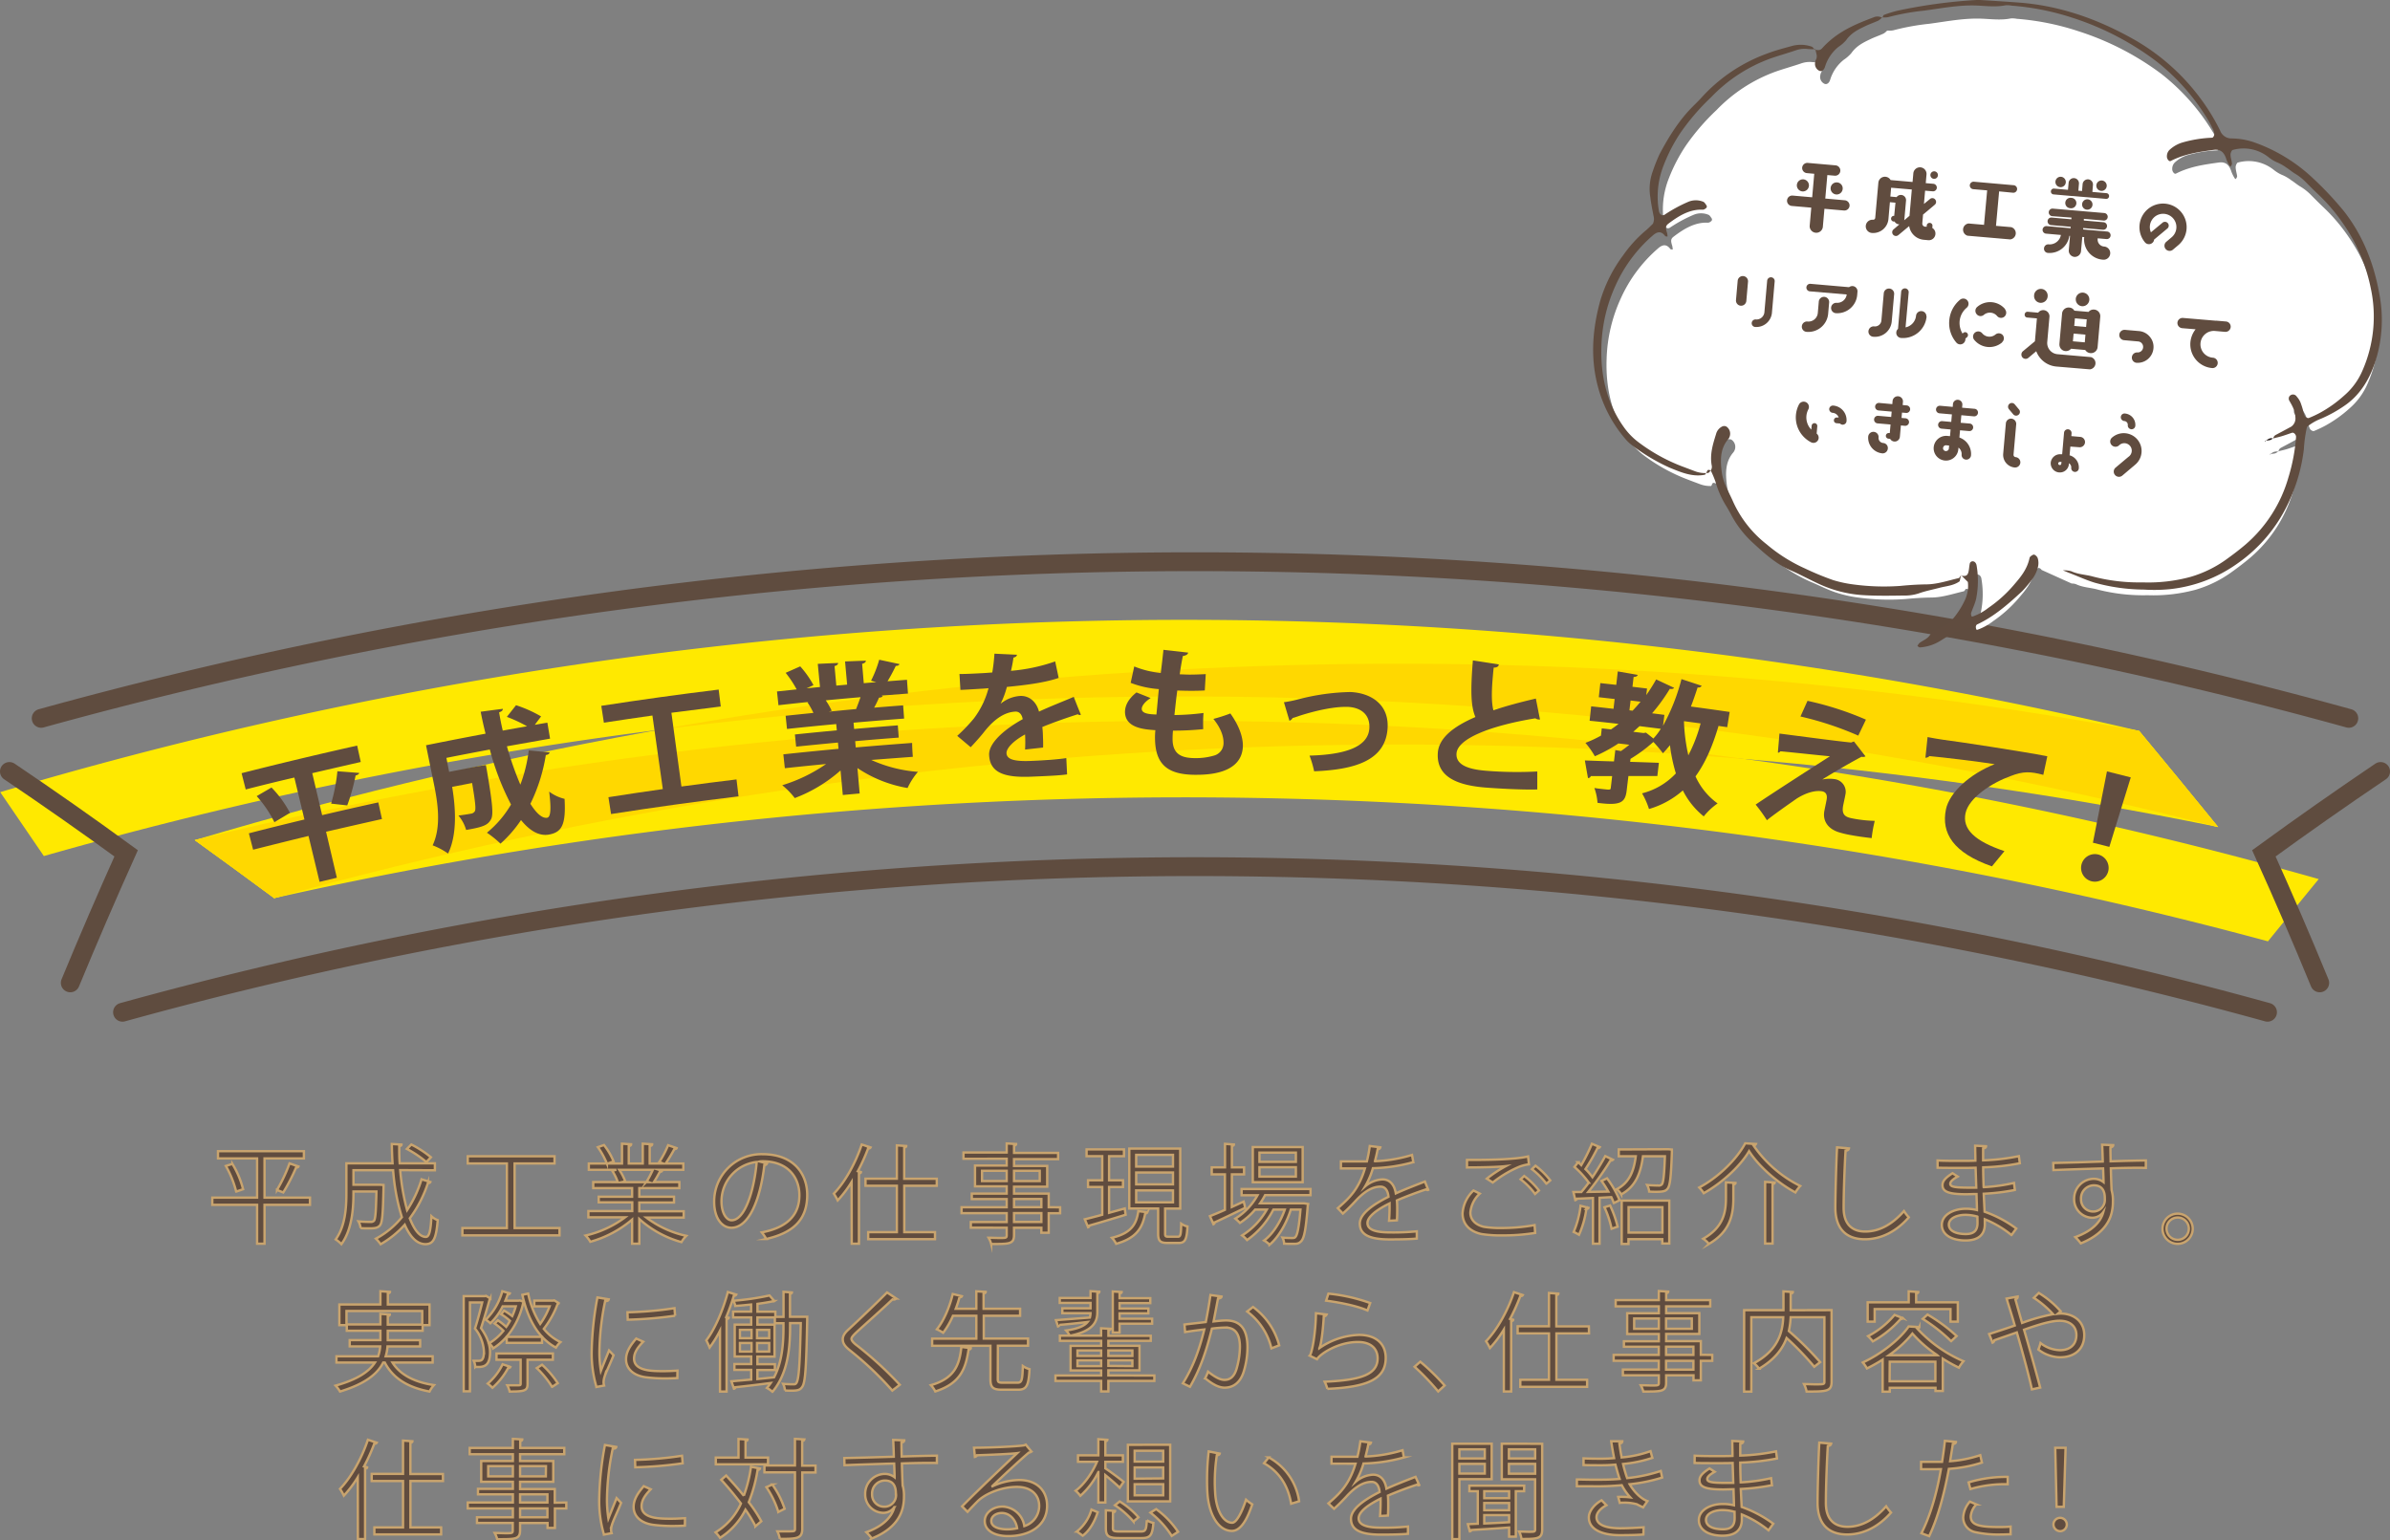 <svg xmlns="http://www.w3.org/2000/svg" xmlns:xlink="http://www.w3.org/1999/xlink" viewBox="0 0 762.85 491.72"><rect x="0" y="0" width="762.85" height="491.72" fill="#808080" stroke="none"/><defs><clipPath id="clip-path"><path d="M708,264a1326.59,1326.59,0,0,0-694,9.25Q7,263,.07,252.86a1326.64,1326.64,0,0,1,682.72-19.54Q695.44,248.55,708,264ZM62.16,268.18q12.66,9.13,25.35,18.52A1325.8,1325.8,0,0,1,723.9,300.48q8.11-10,16.2-19.87A1325.88,1325.88,0,0,0,62.16,268.18Z" fill="none"/></clipPath></defs><g id="レイヤー_2" data-name="レイヤー 2"><g id="レイヤー_1-2" data-name="レイヤー 1"><path d="M682.79,233.32c-203.89-37.47-416.6-25.85-620.63,34.86q12.66,9.13,25.35,18.52C292.22,230.05,504.9,222.49,708,264Q695.43,248.55,682.79,233.32Z" fill="#ffe900"/><path d="M682.79,233.32A1326.64,1326.64,0,0,0,.07,252.86Q7,263,14,273.26A1326.59,1326.59,0,0,1,708,264Q695.43,248.55,682.79,233.32Z" fill="#ffe900"/><path d="M62.16,268.18q12.66,9.13,25.35,18.52A1325.8,1325.8,0,0,1,723.9,300.48q8.11-10,16.2-19.87A1325.88,1325.88,0,0,0,62.16,268.18Z" fill="#ffe900"/><g clip-path="url(#clip-path)"><path d="M682.79,233.32c-203.89-37.47-416.6-25.85-620.63,34.86q12.66,9.13,25.35,18.52C292.22,230.05,504.9,222.49,708,264Q695.43,248.55,682.79,233.32Z" fill="#ffd800"/></g><path d="M723.75,323.12a1283.88,1283.88,0,0,0-684.64,0" fill="none" stroke="#5f4c3f" stroke-linecap="round" stroke-miterlimit="10" stroke-width="6.01"/><path d="M749.7,229.3a1381.4,1381.4,0,0,0-736.55,0" fill="none" stroke="#5f4c3f" stroke-linecap="round" stroke-miterlimit="10" stroke-width="6.01"/><path d="M740.42,313.74Q731.9,293,722.59,272.39q18.3-13.32,37.26-26.13" fill="none" stroke="#5f4c3f" stroke-linecap="round" stroke-miterlimit="10" stroke-width="6.01"/><path d="M3,246.26q19,12.81,37.26,26.13Q31,293,22.43,313.74" fill="none" stroke="#5f4c3f" stroke-linecap="round" stroke-miterlimit="10" stroke-width="6.01"/><path d="M120.75,256.13l1.17,5.31q-8.94,2-17.85,4.06l3.45,14.68L102,281.5q-1.75-7.33-3.53-14.66Q89.6,269,80.79,271.23L79.44,266q8.85-2.28,17.73-4.41-1.61-6.69-3.22-13.39Q86.18,250,78.43,252l-1.32-5.19Q95.5,242.13,114,238c.38,1.75.77,3.49,1.15,5.23Q107.4,245,99.67,246.8l3.15,13.4Q111.78,258.1,120.75,256.13Zm-33.17,6.33a36.32,36.32,0,0,0-5.65-8.33l4.73-2.75a34.58,34.58,0,0,1,5.89,8.09Zm27.09-15.73c-.11.39-.49.62-1.17.82a62.81,62.81,0,0,1-2.67,9.55c-1.71-.2-3.43-.39-5.14-.57a56.12,56.12,0,0,0,2-10.34Q111.18,246.45,114.67,246.73Z" fill="#604c3f"/><path d="M161.8,238.22a99.39,99.39,0,0,0,4.29,12.25,46.58,46.58,0,0,0,2.68-10.94l6.63.64c0,.41-.44.76-1.18.84a54.78,54.78,0,0,1-4.93,15.57c1.89,3,3.77,4.72,5.35,4.45,1.12-.2,1.35-2.66.65-8.34A13.36,13.36,0,0,0,180.2,255c.48,8.41-.92,10.7-5.09,11.42-3.15.5-6.1-1.3-8.81-4.65a39.2,39.2,0,0,1-6.55,7.53,33,33,0,0,0-4.33-3.49,33.63,33.63,0,0,0,7.69-9,84.36,84.36,0,0,1-6.77-17.56c-4.63.87-9.25,1.75-13.86,2.67.29,1.48.59,3,.88,4.46,3-.59,5.91-1.16,8.87-1.73l2.85-.45.3,1.6c1.7,10,2.18,14.06,1.4,15.62-1,1.89-2.27,2.53-8,3.51a12.37,12.37,0,0,0-2.46-4.61c1.7-.19,3.24-.45,4-.59a1.7,1.7,0,0,0,1.25-.79c.38-.72.11-3.05-.88-9l-6.37,1.24c1.09,6.48,1.71,15.12-1.31,21.28a21.51,21.51,0,0,0-4.92-2.62c2.83-6,1.62-13.6.46-19.34q-1.29-6.3-2.57-12.61,9.51-1.92,19-3.7c-.58-2.32-1.12-4.69-1.55-7q3.53-.48,7.07-.93c0,.49-.33.84-1.19,1.13.31,1.95.71,3.89,1.16,5.82,2.58-.47,5.17-.93,7.75-1.38a46.23,46.23,0,0,0-6.44-3l2.93-3.72a40.25,40.25,0,0,1,8,3.58c-.68.89-1.35,1.78-2,2.68q2-.36,4-.69c.29,1.7.58,3.4.86,5.1Q168.73,237,161.8,238.22Z" fill="#604c3f"/><path d="M217.5,251.06q8.79-1.2,17.58-2.26.31,2.7.65,5.4-20.39,2.48-40.69,5.65l-.84-5.38q8.67-1.36,17.36-2.59-1.67-11.74-3.32-23.48-7.74,1.09-15.49,2.29c-.27-1.79-.55-3.59-.83-5.38q18.71-2.9,37.47-5.19l.66,5.4q-7.87,1-15.75,2Q215.91,239.3,217.5,251.06Z" fill="#604c3f"/><path d="M291.36,241.58c-4.43.33-8.86.67-13.28,1a44.18,44.18,0,0,0,14.91,3.8,22.33,22.33,0,0,0-3.31,5.16,40.91,40.91,0,0,1-16-6.37c.24,2.7.48,5.41.71,8.11l-5.38.49-.72-7.84a47.07,47.07,0,0,1-14.61,8.82,24.4,24.4,0,0,0-4-4.1,50.39,50.39,0,0,0,14-6.77q-6.59.63-13.17,1.34l-.48-4.43q8.81-.94,17.62-1.76c-.07-.68-.13-1.35-.19-2q-6.68.62-13.34,1.31c-.14-1.3-.27-2.59-.4-3.89,4.45-.47,8.92-.9,13.38-1.32-.06-.67-.13-1.34-.19-2q-7.86.72-15.71,1.56c-.15-1.41-.29-2.81-.44-4.21,2.95-.31,5.91-.62,8.87-.91a20.55,20.55,0,0,0-1.92-3.38l.54-.14v0q-4.89.51-9.78,1.06c-.15-1.46-.31-2.93-.47-4.39l6.28-.66a35.37,35.37,0,0,0-3.51-5.29l4.65-2.06a31,31,0,0,1,4.23,6l-2.2,1,4.28-.41c-.24-2.47-.47-4.93-.71-7.39,2.16-.11,4.33-.2,6.49-.29,0,.45-.35.8-1.14,1l.57,6.23,3.45-.31-.66-7.4c2.21-.09,4.43-.18,6.64-.25,0,.49-.41.8-1.19,1,.17,2.06.35,4.12.52,6.19,1.32-.12,2.64-.22,4-.33l-1.68-.45a36.8,36.8,0,0,0,2.61-6.71l6.47,1.39c-.12.37-.52.58-1.18.59-.69,1.45-1.68,3.33-2.63,4.89l6.2-.47.32,4.4-8.5.65.43.1c-.16.38-.61.55-1.17.55a32,32,0,0,1-1.56,3.2q4.62-.39,9.26-.73c.1,1.41.21,2.81.31,4.22q-8.07.6-16.14,1.31l.18,2q7-.61,13.95-1.15c.1,1.3.2,2.6.29,3.91q-6.94.52-13.9,1.14l.18,2q9-.78,18-1.44C291.15,238.62,291.25,240.1,291.36,241.58Zm-18.1-15.25c.42-1.08.95-2.48,1.4-3.78q-5.55.47-11.09,1a23.34,23.34,0,0,1,1.9,3.34l-.77.21v.05Q269,226.72,273.26,226.33Z" fill="#604c3f"/><path d="M345,228.14a1.27,1.27,0,0,1-.37.1A1.17,1.17,0,0,1,344,228c-3.44,1.09-7.95,2.68-11.31,4.06a29.78,29.78,0,0,1,.2,3c.05,1.08.09,2.25.05,3.56l-5.75.64a45,45,0,0,0,0-4.82c-3.51,1.9-6,4.32-5.93,6,.1,2,2.64,2.66,7.79,2.45,4-.17,8.44-.46,11.3-.91.08,1.74.17,3.48.25,5.21-2.35.35-6.25.52-11.38.73-8.76.37-13.22-1.31-13.51-6.89-.2-3.59,4.35-7.94,10.72-11.46-.2-1.29-.94-2.48-2.33-2.42-3,.14-6.22,1.82-9.77,6.2-1,1.32-2.63,3.17-4.5,5.16l-4.3-3.62a53.42,53.42,0,0,0,5.31-5.54,27.61,27.61,0,0,0,4.68-9.67l-1.76.14c-1,.05-6.05.38-7.21.4l-.3-5.07c2.62,0,6-.21,8-.31l2.47-.18a57.25,57.25,0,0,0,.69-6l7.2.34c-.07.46-.48.79-1.13.91a42.41,42.41,0,0,1-.79,4.22,56.34,56.34,0,0,0,14.11-3c.37,1.76.75,3.52,1.11,5.27-4.43,1.54-10.82,2.33-16.53,2.87a27.61,27.61,0,0,1-2,5.37h0a11.06,11.06,0,0,1,6.25-2.49c2.69-.12,5.13,1.64,6,5,3.5-1.62,7.8-3.3,11.1-4.7Q343.84,225.34,345,228.14Z" fill="#604c3f"/><path d="M384.05,232.75a95.86,95.86,0,0,1-9.65.48,26,26,0,0,0-.13,2.7c0,5.26,3.44,6.06,7.36,6.07a20.75,20.75,0,0,0,5.71-.77,4.12,4.12,0,0,0,3.19-4.25c0-2.11-1-4.78-3.24-7.5a49.14,49.14,0,0,0,5.42-1.74c2.72,3.81,4,7.35,4,10.31-.17,9.39-12.23,9.25-15.05,9.27-8.85,0-12.91-3.17-13-11.59a21,21,0,0,1,.12-2.65c-3.4-.25-9.61-.61-9.7-5.79,0-2,1-4.15,3.67-6.26l4.52,1.8c-1.76,1.1-2.85,2.46-2.84,3.45,0,1.62,2.79,1.72,4.68,1.8.26-2.48.47-5.22.78-8.11a31.39,31.39,0,0,1-9-2l1.14-5.23a30.57,30.57,0,0,0,8.47,2.08c.31-2.52.63-5.14.85-7.39,2.63.29,5.26.58,7.89.89-.1.58-.71.94-1.69,1.08-.33,1.57-.7,3.68-1,5.85.89,0,2,.09,3.13.09,1.73,0,3.64-.08,5.18-.16-.1,1.73-.21,3.47-.31,5.21-1.21.09-2.79.12-4.37.12s-3.11-.05-4.41-.09c-.37,2.7-.64,5.36-.91,7.83a79.76,79.76,0,0,0,9.28-.66C384,229.3,384,231,384.05,232.75Z" fill="#604c3f"/><path d="M409.81,224.16a39.93,39.93,0,0,0,4.66-.95A70.75,70.75,0,0,1,431,220.9c6.46.28,12.33,3.85,11.9,11.45-.58,10.29-10.15,13.33-23.45,13.85a31.76,31.76,0,0,0-1.47-5c11.07-.3,18.78-2.63,19.1-8.79.23-4.5-2.91-6.59-6.9-6.77h-.27c-3.71-.07-8.85.9-14.4,2.61-.93.29-2,.71-2.94.95a1.76,1.76,0,0,1-1,.87Q410.69,227.13,409.81,224.16Z" fill="#604c3f"/><path d="M491.54,229.66a1.24,1.24,0,0,1-.47,0,2,2,0,0,1-1-.37c-14.25,2.33-24.89,6.47-25.18,11.27-.2,3.37,3.25,5,9.53,5.48a122.35,122.35,0,0,0,16.26.22V252c-5.27.17-14-.41-16.57-.61-8.87-.73-15.7-3.34-15.18-11.07.32-4.71,4.9-8.38,12-11.44-1.46-3.36-1.59-8.38-.81-18.07,2.76.42,5.53.85,8.29,1.29-.11.67-.6,1-1.64,1-.16,1.3-.25,2.51-.35,3.63-.36,4.44-.35,7.78.26,10,4.07-1.38,8.66-2.61,13.54-3.74Q490.88,226.37,491.54,229.66Z" fill="#604c3f"/><path d="M551.3,232.12l-2.77-.4c-1.91,6.46-4.21,11.81-7.35,16.1a21.45,21.45,0,0,0,7.05,8.64,20.86,20.86,0,0,0-4.42,4.14,24.94,24.94,0,0,1-6.67-8.29,28.3,28.3,0,0,1-10.81,5.93,24.2,24.2,0,0,0-2.21-5,22.14,22.14,0,0,0,10.79-6.37,53.52,53.52,0,0,1-1.89-9c-.72.9-1.49,1.8-2.24,2.57a43.2,43.2,0,0,0-3-3.56h-.1a48.64,48.64,0,0,1-7.26,5.36c0,.31-.07.63-.11.94,3.06.1,6.12.2,9.18.32-.16,1.41-.32,2.81-.49,4.21-3.1,0-6.24,0-9.23,0-.19,1.52-.37,3-.55,4.56-.46,3.8-1.75,5-9.32,4a17.51,17.51,0,0,0-1-4.74c.9.15,1.85.26,2.67.35,2.22.25,2.49.29,2.56-.34.15-1.27.3-2.53.44-3.8-2.58,0-4.88,0-6.81,0a.91.91,0,0,1-.9.63q-.51-2.82-1-5.63c2.53.09,5.75.22,9.3.31l.42-3.62,1.82.3c.86-.57,1.78-1.28,2.66-2l-3.49-.41a48.46,48.46,0,0,1-7.52,4.08,28.42,28.42,0,0,0-3-4.27,37.13,37.13,0,0,0,4.95-2.31c.09-.77.17-1.55.26-2.32l2.95.33c.81-.54,1.62-1.13,2.4-1.76-3.08-.36-6.15-.7-9.23-1l.5-4.6c2.38.25,4.75.52,7.13.79l.36-3.13-5.06-.57c.16-1.5.33-3,.49-4.51l5.08.56c.17-1.43.33-2.86.49-4.29,2.13.37,4.25.73,6.37,1.11-.1.39-.5.62-1.31.66-.13,1-.25,2.08-.37,3.13l4.65.56c-.08.7-.17,1.4-.25,2.1a53.53,53.53,0,0,0,3.16-5l5.73,2.68c-.19.33-.72.45-1.37.32a57.19,57.19,0,0,1-5.66,7.81l3.93.5c-.14,1.16-.29,2.32-.44,3.48a63.27,63.27,0,0,0,5.89-14.89c2.16.7,4.31,1.42,6.46,2.13a1.17,1.17,0,0,1-1.3.51c-.66,2-1.37,4.13-2.15,6.11q6.18.83,12.37,1.73Zm-30.84-8.51c-.12,1-.25,2.08-.37,3.13l1,.12c.91-.94,1.73-1.88,2.55-2.87Zm4.9,10.25c.8.62,1.59,1.25,2.38,1.88a20.33,20.33,0,0,0,2.36-3.1l-6.78-.85-2,1.8,3.27.4Zm12.19-3.65-.06.08a58.29,58.29,0,0,0,1.4,10.81,49,49,0,0,0,3.92-10.18Z" fill="#604c3f"/><path d="M581.73,248.81a11.05,11.05,0,0,1,3.91-.1,4.08,4.08,0,0,1,3.38,4.95c-.23,1.29-.6,2.82-.73,3.57-.61,3.37,1.28,3.71,3.63,4.14a41.44,41.44,0,0,0,6.45.65c-.14.75-.31,1.41-.43,2-.44,2.34-.53,3.51-.53,3.51-1.9-.22-4.26-.52-6.41-.92a31.87,31.87,0,0,1-3.88-.89c-3.65-1.07-5.33-3.64-4.85-6.66.19-1.07.59-2.82.78-3.93.24-1.37-.24-2.33-1.47-2.54-2.09-.36-5,.37-8.09,2.32-2.69,1.87-8,5.61-9.52,6.92a48,48,0,0,0-3.6-5c5.19-3.54,19.37-12.64,23.72-15.42-3-.26-11.07-1.16-15.8-1.59-.34.35-.45.47-.82.41.17-2,.34-4,.5-6.07,6.3.8,17.91,2.37,22.86,2.86l.92-.34,3.69,4.75a1.69,1.69,0,0,1-1.26.13c-3.35,1.77-8.19,4.56-12.45,7.2Zm11.39-14a102.77,102.77,0,0,0-18.44-6.1l2.25-5a99.53,99.53,0,0,1,18.64,6C594.76,231.44,593.94,233.13,593.12,234.83Z" fill="#604c3f"/><path d="M615.25,235.28c1.43.28,3.56.66,4.87.84,5.37.67,25.51,3.77,33.35,5.28q-.63,3-1.28,5.94c-4-1.07-6.37-1.23-10.53.42-5.75,2.07-13.24,6.82-14.3,11.84s2.86,8.87,12.43,12.09l-4,4.86c-12.31-4.31-16.25-10.58-14.67-18.22,1.12-5.38,7.66-11.29,15.55-14.4-5.34-.86-16.55-2.19-20.86-2.58-.16.34-.82.53-1.25.53Q614.91,238.58,615.25,235.28Z" fill="#604c3f"/><path d="M664.37,276a4.4,4.4,0,1,1,3.22,5.31A4.4,4.4,0,0,1,664.37,276Zm3.65-7q2.25-11.39,4.49-22.77l7.6,1.92q-3.43,11.09-6.84,22.18Z" fill="#604c3f"/><path d="M758.37,96.22a54.86,54.86,0,0,0-8.58-20.38,57.59,57.59,0,0,0-8.26-9.75c-1.26-1.19-2.49-2.43-3.72-3.67a17,17,0,0,0-3.58-2.87c-1-.58-1.9-1.39-2.88-2A13.85,13.85,0,0,0,728.79,56a11.73,11.73,0,0,1-3-1.74,12.82,12.82,0,0,0-11.53-2.36c-.3.08-.69,1-.67,1.45,0,1,.35,1.94.47,2.92,0,.27-.27.61-.42.91-.13-.1-.31-.16-.39-.31a12.16,12.16,0,0,1-1-2c-.72-2.35-1.93-3.27-4-3-4.66.65-9.29,1.28-13.73,3.55-.5.26-1.21-.68-1.18-1.45a2.84,2.84,0,0,1,.83-2.11,10.82,10.82,0,0,1,4-2.32A39.6,39.6,0,0,1,707.69,48c.4,0,.83-.89.7-1.36a5.58,5.58,0,0,0-.3-1.12c-.59-1.17-1.16-2.37-1.84-3.46a68.56,68.56,0,0,0-16.47-18.54A89.83,89.83,0,0,0,663.51,10,82.92,82.92,0,0,0,643.7,6a6.94,6.94,0,0,0-1.92-.11c-3.07.61-6.11.21-9.14.08-5.65-.25-11.25.87-16.86,1.62a75,75,0,0,0-11.49,2.09,6,6,0,0,1-1.8.06l0,.12-.05-.09,0,.09a.75.75,0,0,0-.13-.06,5,5,0,0,1-1.09.91c-1.36.63-2.77,1.1-4.12,1.74-2.26,1.08-4.52,2.13-6.22,4.56a12.19,12.19,0,0,1-2.39,2.08,12.94,12.94,0,0,0-4.34,6.39c-.36,1.19-1.22,1.6-1.9,1.22a2.4,2.4,0,0,1-1.2-2.82,1.72,1.72,0,0,1,.16-.57c.67-1.16.07-2.17-.09-3.24l-.17,0-.15-.18c-.86,0-1.73,0-2.59-.09a8.17,8.17,0,0,0-3.34.45c-2.66.91-5.35,1.65-8,2.57a49.62,49.62,0,0,0-19,12.33,71.73,71.73,0,0,0-9.75,11.3,53.28,53.28,0,0,0-5.38,10.3,27,27,0,0,0-1.57,14.82c.21,1,1,1.61,1.8,1.13a45.54,45.54,0,0,1,7.62-4.14,6.17,6.17,0,0,1,4.72,0c.41.17.73.7,1,1.11a.68.68,0,0,1-.22,1,1.63,1.63,0,0,1-.88.42c-4.05-.23-7.57,1.82-11,4.44-.92.7-1,1.29-.44,3a7.42,7.42,0,0,1,.14,1.13c-.27-.05-.61,0-.76-.18-1.18-1.55-2.39-1.5-3.84-.26a46.1,46.1,0,0,0-12,16.08,49.68,49.68,0,0,0-4.5,19.19c-.37,9.88,1.91,18.65,7.11,25.93a22.25,22.25,0,0,0,4.72,4.9,56.47,56.47,0,0,0,13.41,7.5c1.52.59,3,1.15,4.56,1.73a9.29,9.29,0,0,0,3.56.59,1.88,1.88,0,0,0,.25-.46c.29-.84.74-.48,1.17-.41,0,0,.05.15,0,.13a.84.84,0,0,0,0-.12l.05.11a2,2,0,0,0,.35-1.65c-.66-3.53.39-6.79,1.39-10a3.64,3.64,0,0,1,2.07-2.45,1.46,1.46,0,0,1,1.32.14,2.78,2.78,0,0,1,.46,4c-2.66,3.12-2.5,6.9-2,10.71a16,16,0,0,0,1.14,3.9c.72,1.76,1.61,3.39,2.38,5.12a36,36,0,0,0,10.78,13.78,51.12,51.12,0,0,0,12.21,7.7c3,1.24,5.91,2.81,9,3.72a37.55,37.55,0,0,0,6.57,1.41,72.33,72.33,0,0,0,14.86.45c2.72-.26,5.44-.45,8.16-.48,3.55,0,7-1.19,10.47-2,.25-.07.46-.51.68-.79v0l0,0c1.63.32,2.19,0,2.46-1.66.13-.78.16-1.6.36-2.36a1.08,1.08,0,0,1,.79-.55,1.17,1.17,0,0,1,.86.34,1.69,1.69,0,0,1,.48,1,28.81,28.81,0,0,1-.18,10.79c-.37,1.54-1.09,2.95-1.59,4.46a2,2,0,0,0,.19,1c0,.09.31.08.46,0a17.78,17.78,0,0,0,4.89-2.72,41.48,41.48,0,0,0,8-7.16c2.17-2.53,4.36-5,5.16-8.81.09-.41.72-.79,1.15-.94s.85.18,1.16.6l0,0,9.58,4.33a3.53,3.53,0,0,1,1.42.23c2.25,1.06,4.69,1.06,7,1.73A58.89,58.89,0,0,0,685.46,190a51.65,51.65,0,0,0,15.37-1.76,37.49,37.49,0,0,0,11.32-5.52c2.13-1.52,4.24-3.12,6.27-4.85A44.21,44.21,0,0,0,732,156.58a58.34,58.34,0,0,0,2.46-13c0-.72-.71-1.49-1.28-1.31-1.1.35-2.18.77-3.28,1.1-.9.27-1.8.46-2.7.69a1,1,0,0,0,0,.17l-.11-.14.1.13c-.07,0-.14,0-.21,0-.64.68-1.43.57-2.17.7a1.22,1.22,0,0,1-.19.12v0c.22-.06.22,0,0,.2V145l-.08,0,0,0v0h0l.11-.16.19,0a2.62,2.62,0,0,1,2.17-.7s.08-.05.11-.1l.14,0a1.52,1.52,0,0,1,.84-1.13c1.65-.88,3.3-1.74,4.93-2.66a3.2,3.2,0,0,0,1.26-3c-.09-2.15-1.07-3.7-2-5.34a1.38,1.38,0,0,1,0-1.09,1.92,1.92,0,0,1,1.2-.74,1.86,1.86,0,0,1,1.26.68,6.8,6.8,0,0,1,1.17,1.84,27.14,27.14,0,0,1,.89,2.77,5.61,5.61,0,0,0,.55,1.62c.28.37.87.72,1.23.59a36.42,36.42,0,0,0,3.64-1.72,40.65,40.65,0,0,0,7.67-5.47,22,22,0,0,0,5.9-8.16A42.85,42.85,0,0,0,758.37,96.22Z" fill="#fff"/><path d="M602.37,9.73l0,0,0,0Z" fill="#fff"/><path d="M724.51,145h0l.08-.06v-.09Z" fill="#fff"/><path d="M600.81,5.68c.17-.32.3-.85.52-.92a38.93,38.93,0,0,1,4.23-1.32A166.2,166.2,0,0,1,630,.05a19.91,19.91,0,0,1,2.89,0c3.84.24,7.68.48,11.52.77,12.45.93,24.23,4.9,35.46,11.08a68.71,68.71,0,0,1,22.43,19.45,65.37,65.37,0,0,1,6.33,10.34,3.83,3.83,0,0,0,3.51,2.5,22.82,22.82,0,0,1,7.11,1.16A53,53,0,0,1,738.37,57a106.22,106.22,0,0,1,9.71,10.34c5.94,7.53,9.67,16.61,11.46,27a43.53,43.53,0,0,1-1.5,21.47c-2,5.87-5.1,10.51-9.59,13.61a42.4,42.4,0,0,1-7.59,4.22,16.29,16.29,0,0,0-4.5,2.61,43,43,0,0,0-1,7.12,55.59,55.59,0,0,1-4.95,17.18,48.61,48.61,0,0,1-16.22,19.3,45.3,45.3,0,0,1-21.75,8.23,52.08,52.08,0,0,1-8.19.12A60.48,60.48,0,0,1,668.59,186c-2.46-.75-4.85-1.83-7.26-2.78-.87-.33-1.73-.69-2.87-1.16a8.74,8.74,0,0,1,2.65.28c2.26,1.05,4.69,1.06,7,1.72a58.12,58.12,0,0,0,15.73,1.84,51.58,51.58,0,0,0,15.36-1.76,37.46,37.46,0,0,0,11.32-5.51c2.13-1.53,4.24-3.12,6.27-4.86a44.18,44.18,0,0,0,13.62-21.32,58.69,58.69,0,0,0,2.46-13c0-.71-.72-1.49-1.29-1.3-1.09.35-2.18.76-3.28,1.09-.94.28-1.89.49-2.83.73l.1.13a1.54,1.54,0,0,1,.87-1.3c1.65-.88,3.3-1.74,4.94-2.65a3.22,3.22,0,0,0,1.26-3.05c-.09-2.15-1.07-3.7-2-5.33a1.47,1.47,0,0,1,0-1.09,1.41,1.41,0,0,1,2.46-.06,6.67,6.67,0,0,1,1.18,1.84,28.71,28.71,0,0,1,.88,2.76,6.12,6.12,0,0,0,.55,1.63c.29.36.87.71,1.23.58a36.48,36.48,0,0,0,3.65-1.71,40.32,40.32,0,0,0,7.66-5.48,21.81,21.81,0,0,0,5.9-8.16,42.82,42.82,0,0,0,2.59-25.94,55,55,0,0,0-8.59-20.39,58,58,0,0,0-8.26-9.75c-1.26-1.18-2.49-2.42-3.72-3.66a17.63,17.63,0,0,0-3.57-2.88c-1-.58-1.91-1.39-2.88-2a14.52,14.52,0,0,0-2.57-1.49,12.08,12.08,0,0,1-3-1.74,12.77,12.77,0,0,0-11.53-2.35c-.29.07-.69,1-.67,1.45,0,1,.36,1.93.47,2.92,0,.26-.26.6-.41.9-.14-.1-.32-.16-.4-.31a11.38,11.38,0,0,1-1-2c-.72-2.35-1.93-3.27-4.06-3-4.66.65-9.29,1.28-13.72,3.56-.51.25-1.22-.68-1.19-1.46a2.82,2.82,0,0,1,.84-2.1,10.47,10.47,0,0,1,4-2.32,39.44,39.44,0,0,1,9.58-1.56c.39,0,.83-.9.7-1.36a7.16,7.16,0,0,0-.3-1.13c-.59-1.17-1.17-2.37-1.85-3.45a68.23,68.23,0,0,0-16.46-18.54A90.35,90.35,0,0,0,661.89,5.8a83,83,0,0,0-19.82-4,7.32,7.32,0,0,0-1.92-.11c-3.06.61-6.1.22-9.14.08-5.64-.24-11.24.87-16.85,1.62a74.88,74.88,0,0,0-11.5,2.09,7.23,7.23,0,0,1-1.92.06Z" fill="#604c3f"/><path d="M579.46,15.71c-1,0-1.93,0-2.88-.11a8.41,8.41,0,0,0-3.35.45c-2.66.91-5.35,1.66-8,2.58A49.46,49.46,0,0,0,546.2,31a72.63,72.63,0,0,0-9.75,11.29,53.24,53.24,0,0,0-5.37,10.3,27,27,0,0,0-1.57,14.82c.2,1,1,1.61,1.79,1.13a47.46,47.46,0,0,1,7.62-4.14,6.24,6.24,0,0,1,4.73,0c.4.17.72.7,1,1.12a.66.66,0,0,1-.22,1,1.59,1.59,0,0,1-.88.42c-4.05-.23-7.56,1.83-11,4.44-.91.7-1,1.29-.44,3a5.55,5.55,0,0,1,.14,1.14c-.26-.06-.61,0-.75-.18-1.19-1.56-2.39-1.51-3.85-.27a46.1,46.1,0,0,0-12,16.08,49.86,49.86,0,0,0-4.5,19.19c-.37,9.88,1.92,18.65,7.11,25.94a21.8,21.8,0,0,0,4.73,4.89,56.47,56.47,0,0,0,13.41,7.51l4.55,1.72a9.16,9.16,0,0,0,4.27.56c.26,0,.5-.47.76-.7l0-.14c-.42-.06-.88-.43-1.16.41a4.44,4.44,0,0,1-.61,1c-4,.81-7.59-.74-11.19-2.2a60.75,60.75,0,0,1-12-7.13,12.65,12.65,0,0,1-2.27-2.13,42.21,42.21,0,0,1-8.73-16.68c-2.44-9.16-1.74-18.27.73-27.29a46,46,0,0,1,7.27-14.52,41.37,41.37,0,0,1,7-7.77c1-.79,1.84-1.7,2.56-2.38a3.71,3.71,0,0,0,.18-2.61c-.36-1.94-.76-3.88-1-5.85a16.3,16.3,0,0,1,.78-8.3,53.16,53.16,0,0,1,2.18-5.49c3-5.66,6.37-11,10.66-15.25.89-.9,1.81-1.77,2.67-2.73a52.24,52.24,0,0,1,21-14.11c2.62-1,5.32-1.7,8-2.44a10.61,10.61,0,0,1,6.19.23c.41.13.72.7,1.07,1.07Z" fill="#604c3f"/><path d="M625.91,183.7l-.41,1.84c-2,1.44-4.28,1.52-6.48,2.1s-4.44,1-6.63,1.79a14.4,14.4,0,0,1-4.78.67c-4.17.06-8.35.13-12.5-.1a39.19,39.19,0,0,1-14-3.37c-3.28-1.47-6.47-3.24-9.76-4.66-4.58-2-8.38-5.49-12.18-9a33.15,33.15,0,0,1-6.79-9c-.44-.83-.9-1.63-1.38-2.41a30.5,30.5,0,0,1-3.44-7.77A30.3,30.3,0,0,0,546,150.1a.84.84,0,0,0,0,.12,2,2,0,0,0,.35-1.67c-.65-3.53.39-6.78,1.39-10a3.68,3.68,0,0,1,2.07-2.46,1.48,1.48,0,0,1,1.33.14,2.78,2.78,0,0,1,.45,4c-2.66,3.13-2.5,6.9-2,10.72a16,16,0,0,0,1.13,3.89c.72,1.76,1.62,3.39,2.38,5.12a36.18,36.18,0,0,0,10.78,13.78,51.22,51.22,0,0,0,12.22,7.71,91.34,91.34,0,0,0,9,3.72,38.57,38.57,0,0,0,6.58,1.4,72.94,72.94,0,0,0,14.85.46c2.72-.27,5.44-.45,8.16-.49,3.56,0,7-1.19,10.47-2,.25-.06.46-.52.69-.79Z" fill="#604c3f"/><path d="M625.91,183.73c1.66.33,2.22,0,2.49-1.65.14-.79.17-1.61.37-2.36a1,1,0,0,1,.78-.55,1.14,1.14,0,0,1,.87.33,1.86,1.86,0,0,1,.48,1,29,29,0,0,1-.18,10.79c-.38,1.54-1.1,3-1.6,4.46a2,2,0,0,0,.19,1c0,.08.31.07.46,0a17.39,17.39,0,0,0,4.89-2.72,41.5,41.5,0,0,0,8-7.16c2.16-2.52,4.35-5,5.15-8.8.09-.41.72-.79,1.15-1s1.29.52,1.47,1.18a5.38,5.38,0,0,1,0,2.95,10.34,10.34,0,0,1-1.77,3.65,34.57,34.57,0,0,1-3.19,3.84c-4.87,4.54-9.86,8.84-15.67,11.18a5.92,5.92,0,0,1-1.39.59c-3.29.37-6.17,2.28-9.09,4.1a14.27,14.27,0,0,1-6.54,2.1c-.25,0-.52-.29-.78-.45a3.81,3.81,0,0,1,.6-.9c1.23-1,2.73-1.29,3.66-3a3.65,3.65,0,0,1,1.65-1.17c.9-.48,1.85-.78,2.74-1.29a8.56,8.56,0,0,0,2.07-1.61,26.25,26.25,0,0,0,4.39-6.58,10.59,10.59,0,0,0,1-5.89l-2.19-2.19S625.91,183.73,625.91,183.73Z" fill="#604c3f"/><path d="M579.31,15.87c.78.11,1.57.34,2.27-.44,4.76-5.32,10.58-7.67,16.43-9.89a3.11,3.11,0,0,1,2.8.14l-.07-.12a6.16,6.16,0,0,1-1.16,1c-1.36.62-2.76,1.09-4.12,1.74-2.25,1.08-4.51,2.12-6.22,4.55a11.87,11.87,0,0,1-2.39,2.08,13.06,13.06,0,0,0-4.34,6.39c-.36,1.19-1.21,1.61-1.9,1.23a2.44,2.44,0,0,1-1.2-2.83,2.09,2.09,0,0,1,.16-.57c.71-1.22,0-2.29-.11-3.42Z" fill="#604c3f"/><path d="M725.47,139.88c-.72.88-1.64.61-2.47.82l-.13.18c.86-.5,1.66-1.34,2.69-.87A1,1,0,0,0,725.47,139.88Z" fill="#231815"/><path d="M723,140.7V141c.26-.23.23-.29-.11-.16Z" fill="#231815"/><path d="M590.35,65.68a1.65,1.65,0,0,1-1.8,1.51l-6.22-.54-.51,5.82a2.11,2.11,0,0,1-4.2-.36l.51-5.83-6.22-.54a1.66,1.66,0,0,1,.29-3.31l6.22.55.66-7.51-2.35-.21a1.64,1.64,0,0,1-1.5-1.79A1.67,1.67,0,0,1,577,52l8.89.78a1.67,1.67,0,0,1,1.51,1.79,1.65,1.65,0,0,1-1.8,1.51l-2.34-.2-.66,7.5,6.22.55A1.67,1.67,0,0,1,590.35,65.68ZM575.29,61.1a1.93,1.93,0,1,1,2.09-1.75A1.94,1.94,0,0,1,575.29,61.1Zm11.11-2.87a1.9,1.9,0,0,1,1.75,2.09,1.92,1.92,0,0,1-2.09,1.75A1.94,1.94,0,0,1,584.31,60,1.92,1.92,0,0,1,586.4,58.23Z" fill="#604c3f"/><path d="M597.45,74.36a2.11,2.11,0,0,1,.37-4.21.67.67,0,0,0,.72-.6l1-11.2a2.1,2.1,0,0,1,3.92-.87l7,.61.24-2.67a2.11,2.11,0,1,1,4.2.37l-.23,2.67,2.43.21a1.22,1.22,0,0,1,1.1,1.31,1.21,1.21,0,0,1-1.31,1.09l-2.43-.21-.37,4.24L616,63.54a1.16,1.16,0,0,1,1.68.14,1.18,1.18,0,0,1-.15,1.69l-3.72,3.12-.24,2.79a1,1,0,0,0,.9,1.08l.51,0,0-.39a.91.91,0,0,1,1-.82.89.89,0,0,1,.83,1l-.06.6a2.08,2.08,0,0,1,1,2,2.1,2.1,0,0,1-2.29,1.92l-1.41-.13a5.17,5.17,0,0,1-4.67-4.37l-3.46,2.88a1.19,1.19,0,1,1-1.53-1.83l1.89-1.62a2.18,2.18,0,0,0-.24,0,1.67,1.67,0,0,1-1.31-.88l-.3,0a.93.93,0,0,1-.83-1,.91.91,0,0,1,1-.82h0L605,64.7l-1.77-.16-.47,5.38A4.89,4.89,0,0,1,597.45,74.36Zm12.77-13.87-6.6-.57-.25,2.82,2,.18a1.66,1.66,0,0,1,3,1.16l-.53,6a1,1,0,0,1-.05.24l1.69-1.43Zm8.33-4.5a1.19,1.19,0,0,1-1.31,1.09A1.2,1.2,0,1,1,618.55,56Z" fill="#604c3f"/><path d="M638.09,61.09l-1,11,4.87.42a2,2,0,0,1-.35,3.91L628,75.24a2,2,0,0,1,.34-3.9l4.93.43,1-11-4.44-.38a1.2,1.2,0,0,1-1.1-1.31A1.22,1.22,0,0,1,630,58l12.73,1.12a1.2,1.2,0,1,1-.21,2.4Z" fill="#604c3f"/><path d="M665.23,75.93c0-.09,0-.15.06-.24l-.66-.06-.41,4.6A2,2,0,0,1,662.1,82a2,2,0,0,1-1.78-2.12l.4-4.6-.21,0a6.39,6.39,0,0,1-6.86,5.45,1.33,1.33,0,0,1-1.23-1.46A1.35,1.35,0,0,1,653.89,78a3.66,3.66,0,0,0,3.92-3l-4.75-.42a1.2,1.2,0,0,1,.21-2.4l7.66.67,0-.45-6.28-.55a1.21,1.21,0,0,1-1.09-1.31,1.19,1.19,0,0,1,1.31-1.09l6.27.55.05-.54L655,69a1.21,1.21,0,0,1,.21-2.41L671.65,68a1.2,1.2,0,1,1-.21,2.4l-6.31-.55,0,.54,6.3.55a1.2,1.2,0,1,1-.21,2.4l-6.3-.55,0,.45,7.65.67a1.2,1.2,0,1,1-.21,2.4l-2.82-.24,0,.24a2.21,2.21,0,0,0,2,2.38,2.11,2.11,0,1,1-.37,4.2A6.45,6.45,0,0,1,665.23,75.93Zm-9.69-15.74,4.53.4.2-2.22a1.65,1.65,0,0,1,1.79-1.51,1.67,1.67,0,0,1,1.51,1.8l-.19,2.22,1.17.1.19-2.22a1.68,1.68,0,0,1,1.8-1.51,1.65,1.65,0,0,1,1.5,1.8l-.19,2.22,4.51.39a.91.91,0,0,1,.82,1,.89.89,0,0,1-1,.82l-6.07-.53H666l-4.26-.37-.15,0h-.15l-6-.53a.9.9,0,0,1-.82-1A.93.93,0,0,1,655.54,60.19Zm2.32-3.76a1.68,1.68,0,0,1,1.51,1.8,1.66,1.66,0,1,1-1.51-1.8Zm3.26,6.73a1.66,1.66,0,1,1-.29,3.3,1.66,1.66,0,1,1,.29-3.3Zm5.25.46a1.66,1.66,0,1,1-1.79,1.51A1.66,1.66,0,0,1,666.37,63.62Zm4.56-6a1.67,1.67,0,0,1,1.5,1.8,1.66,1.66,0,1,1-1.5-1.8Z" fill="#604c3f"/><path d="M693.15,75.74a4.24,4.24,0,1,0-6.61-1.58l3.62-3A1.21,1.21,0,1,1,691.72,73l-4.17,3.48a1.5,1.5,0,0,1-.58,1.07,1.64,1.64,0,0,1-2.34-.21,7.53,7.53,0,1,1,10.63.93l-1.7,1.43a1.64,1.64,0,0,1-2.11-2.52Z" fill="#604c3f"/><path d="M557.94,89.92l-.54,6.16a1.68,1.68,0,0,1-1.79,1.51,1.66,1.66,0,0,1-1.51-1.8l.54-6.16a1.64,1.64,0,0,1,1.79-1.5A1.66,1.66,0,0,1,557.94,89.92Zm2.28,14.45a1.19,1.19,0,0,1-1.1-1.3,1.21,1.21,0,0,1,1.31-1.1,2.54,2.54,0,0,0,2.74-2.3l.88-10.06a1.2,1.2,0,1,1,2.4.21l-.88,10.06A5,5,0,0,1,560.22,104.37Z" fill="#604c3f"/><path d="M583.82,96.67l-.3,3.48a6.36,6.36,0,0,1-6.89,5.78,1.64,1.64,0,0,1-1.51-1.8,1.65,1.65,0,0,1,1.8-1.5,3,3,0,0,0,3.3-2.77l.3-3.48a1.66,1.66,0,1,1,3.3.29Zm9.06-3.6-.09,1.08a6.39,6.39,0,0,1-6.93,5.81,1.66,1.66,0,0,1,.29-3.3A3.05,3.05,0,0,0,589.44,94l-11.77-1a1.2,1.2,0,0,1,.21-2.4l12.31,1.07a1.81,1.81,0,0,1,1.19-.35A1.67,1.67,0,0,1,592.88,93.07Z" fill="#604c3f"/><path d="M598,107.5a1.66,1.66,0,1,1,.29-3.3,2.08,2.08,0,0,0,2.22-1.87l.76-8.71a1.66,1.66,0,0,1,3.31.29l-.77,8.71A5.37,5.37,0,0,1,598,107.5ZM614.94,101a7.55,7.55,0,0,1-8.17,6.88,1.64,1.64,0,0,1-1.5-1.79,1.59,1.59,0,0,1,.55-1.11l1-11.83a1.2,1.2,0,0,1,2.4.21l-1,11.14a4.22,4.22,0,0,0,3.36-3.79,1.66,1.66,0,0,1,3.3.29Z" fill="#604c3f"/><path d="M624.41,109.32a9.48,9.48,0,0,1-2.23-7.06,9.58,9.58,0,0,1,3.42-6.57,1.66,1.66,0,0,1,2.13,2.55,6.34,6.34,0,0,0-2.25,4.31,6.5,6.5,0,0,0,.93,3.92l.26-.22a.87.87,0,0,1,1.26.12.91.91,0,0,1-.11,1.29l-.49.41a1.75,1.75,0,0,1-.58,1.46A1.63,1.63,0,0,1,624.41,109.32Zm14.61,0a6.27,6.27,0,0,1-8.82-.77,1.65,1.65,0,1,1,2.51-2.14,3,3,0,0,0,4.21.37,1.68,1.68,0,0,1,2.34.2A1.66,1.66,0,0,1,639,109.27Zm.93-10.6a1.68,1.68,0,0,1-.17,2.35,1.65,1.65,0,0,1-2.35-.21,3,3,0,0,0-4.2-.37,1.59,1.59,0,0,1-2.31-.2,1.63,1.63,0,0,1,.2-2.34A6.28,6.28,0,0,1,640,98.67Z" fill="#604c3f"/><path d="M646.25,100.34a.89.89,0,0,1,1-.82l3.3.29a2,2,0,0,1,3.61,1.22l-.71,8.14a3.59,3.59,0,0,0,3.23,3.89l10.72.93a2,2,0,0,1-.34,3.91L656.32,117a7.55,7.55,0,0,1-6.38-4.89l-2.51,2.11a1.35,1.35,0,0,1-1.93-.17,1.4,1.4,0,0,1,.17-1.92l3.85-3.2a.13.13,0,0,0,0-.06l.63-7.24-3.09-.27A.88.88,0,0,1,646.25,100.34Zm3-6.06a2.17,2.17,0,1,1,4.32.38,2.18,2.18,0,0,1-2.35,2A2.15,2.15,0,0,1,649.26,94.28Zm8.08,15.51.85-9.7a2.09,2.09,0,0,1,2.29-1.92,2,2,0,0,1,1.63,1l4.53.39a2.08,2.08,0,0,1,1.82-.74,2.1,2.1,0,0,1,1.92,2.28l-.85,9.7a2.11,2.11,0,0,1-2.28,1.92,2.15,2.15,0,0,1-1.66-1l-4.54-.4a2.13,2.13,0,0,1-1.79.75A2.09,2.09,0,0,1,657.34,109.79Zm4.31-.84,3.79.33.21-2.46-3.78-.33Zm4.42-7-3.78-.34-.21,2.44,3.78.33Zm-3.51-6.54a2.17,2.17,0,0,1,2.35-2,2.17,2.17,0,1,1-.38,4.33A2.17,2.17,0,0,1,662.56,95.45Z" fill="#604c3f"/><path d="M684.05,110.88a1.73,1.73,0,0,0-.4-1.27,1.7,1.7,0,0,0-1.19-.62l-4.5-.4a1.65,1.65,0,0,1-1.51-1.79,1.68,1.68,0,0,1,1.8-1.51l4.5.39a5,5,0,0,1,3.44,1.82,4.94,4.94,0,0,1,1.16,3.7,5.07,5.07,0,0,1-5.49,4.6,1.66,1.66,0,0,1,.29-3.3A1.75,1.75,0,0,0,684.05,110.88Z" fill="#604c3f"/><path d="M695,103a1.65,1.65,0,0,1,1.8-1.51l10.27.87.24,0h.15l3,.26a1.65,1.65,0,0,1,1.54,1.77,1.68,1.68,0,0,1-1.8,1.54l-3.27-.29a4.28,4.28,0,0,0-.6,8.54,1.66,1.66,0,0,1-.26,3.31,7.61,7.61,0,0,1-6.93-8.23,7.84,7.84,0,0,1,1.66-4.15l-4.26-.35A1.67,1.67,0,0,1,695,103Z" fill="#604c3f"/><path d="M573.61,135.92a8.91,8.91,0,0,1,.59-6.79,1.67,1.67,0,0,1,3,1.53,5.52,5.52,0,0,0-.38,4.27,5.32,5.32,0,0,0,1.32,2.2l.11-1.23a.9.9,0,0,1,1.8.16l-.2,2.34a1.66,1.66,0,0,1-1.79,2.78A9,9,0,0,1,573.61,135.92Zm10.24-5.37a1.21,1.21,0,0,1,1.31-1.09,4.64,4.64,0,0,1,4.22,5,1.22,1.22,0,0,1-1.31,1.1,1.07,1.07,0,0,1-.75-.37l-1.14-.1a.88.88,0,0,1-.82-1,.9.9,0,0,1,1-.82l.52,0a2.2,2.2,0,0,0-1.9-1.49A1.22,1.22,0,0,1,583.85,130.55Z" fill="#604c3f"/><path d="M602.56,143.2a1.65,1.65,0,0,1-1.79,1.51,5,5,0,0,1-4.47-5.35,1.66,1.66,0,0,1,3.31.29,1.61,1.61,0,0,0,1.48,1.76A1.6,1.6,0,0,1,602.56,143.2ZM604,129l.08-1a1.65,1.65,0,0,1,1.8-1.5,1.63,1.63,0,0,1,1.51,1.79l-.09,1,1.29.12a1.2,1.2,0,1,1-.21,2.4l-1.29-.11-.15,1.71,1.29.11a1.22,1.22,0,0,1,1.1,1.31,1.21,1.21,0,0,1-1.31,1.09l-1.29-.11-.32,3.63a1.66,1.66,0,0,1-3.11.64l-.54-.05a.9.9,0,0,1,.16-1.8l.27,0,.24-2.73-4.18-.36a1.21,1.21,0,0,1,.21-2.41l4.18.37.15-1.71-4.18-.37a1.2,1.2,0,0,1,.21-2.4Z" fill="#604c3f"/><path d="M631.34,131.8a1.2,1.2,0,0,1-1.31,1.1l-4-.36-.21,2.41,2.89.25a1.21,1.21,0,0,1,1.09,1.31,1.19,1.19,0,0,1-1.3,1.09l-2.89-.25-.2,2.31a5.56,5.56,0,0,1,3.71,5.68,1.51,1.51,0,0,1-1.63,1.37,1.48,1.48,0,0,1-1.37-1.63,2.56,2.56,0,0,0-1-2.2l-.05.53a3.93,3.93,0,0,1-1.38,2.67,3.94,3.94,0,0,1-6.48-3.35,4,4,0,0,1,4.27-3.59l.93.08c.06-.66.13-1.38.19-2.13l-2.88-.26a1.2,1.2,0,0,1-1.1-1.3,1.22,1.22,0,0,1,1.31-1.1l2.88.25c.07-.84.14-1.65.21-2.4l-4-.35a1.21,1.21,0,0,1,.21-2.41l4.05.36.08-1a1.51,1.51,0,0,1,3,.26l-.09,1,4,.35A1.2,1.2,0,0,1,631.34,131.8Zm-9.21,10.42-.93-.08a.94.94,0,0,0-.68.21,1.08,1.08,0,0,0-.33.64.93.93,0,0,0,.85,1,1.1,1.1,0,0,0,.68-.21.92.92,0,0,0,.33-.64Z" fill="#604c3f"/><path d="M639.39,144.82l.85-9.67a1.65,1.65,0,0,1,1.79-1.51,1.68,1.68,0,0,1,1.51,1.8l-.85,9.67a.74.74,0,0,0,.66.81,1.66,1.66,0,0,1,1.51,1.8,1.68,1.68,0,0,1-1.8,1.51A4.05,4.05,0,0,1,639.39,144.82Zm3.68-15.75,1.37,1.64a1.17,1.17,0,0,1-.15,1.68,1.2,1.2,0,0,1-1.71-.15l-1.37-1.63a1.23,1.23,0,0,1,.15-1.69A1.21,1.21,0,0,1,643.07,129.07Z" fill="#604c3f"/><path d="M660.83,142.55l-.25,2.79a4,4,0,0,1,2.94,4.2,1.21,1.21,0,0,1-2.41-.22,1.55,1.55,0,0,0-.75-1.45l0,.3a2.88,2.88,0,0,1-3.14,2.63,2.92,2.92,0,0,1-2.66-3.14,3,3,0,0,1,3.17-2.66l.48,0c.25-2.85.6-6.87.6-6.87a1.2,1.2,0,1,1,2.4.21l-.07.87,2.85.25a1.65,1.65,0,0,1,1.51,1.79,1.68,1.68,0,0,1-1.8,1.51Zm-2.85,4.9-.48,0a.54.54,0,0,0-.37.12.53.53,0,0,0-.19.35.52.52,0,0,0,.47.53.81.81,0,0,0,.37-.09.64.64,0,0,0,.15-.35S658,147.51,658,147.45Z" fill="#604c3f"/><path d="M673.94,142a1.64,1.64,0,0,1,.21-2.34,5.69,5.69,0,1,1,7.31,8.72l-4.05,3.43a1.66,1.66,0,0,1-2.14-2.55l4.05-3.4a2.38,2.38,0,1,0-3-3.65A1.69,1.69,0,0,1,673.94,142Zm3-8.93a1.17,1.17,0,0,1,1.31-1.07,3.63,3.63,0,0,1,3.31,3.92,1.2,1.2,0,0,1-1.3,1.1,1.22,1.22,0,0,1-1.1-1.31,1.21,1.21,0,0,0-1.12-1.31A1.23,1.23,0,0,1,676.93,133.1Z" fill="#604c3f"/><path d="M98.94,382.29v2.3H84.43V397H82.06V384.59H67.76v-2.3h14.3V369.77H69.58v-2.3H97v2.3H84.43v12.52Zm-23.55-1.93a33,33,0,0,0-3.3-8.18l2.09-.65a29.21,29.21,0,0,1,3.41,8.08Zm19.87-8c-.1.24-.35.31-.76.34a60.12,60.12,0,0,1-4.09,7.94l-2-.79a50.41,50.41,0,0,0,4-8.49Z" fill="#604c3f" stroke="#c9a46e" stroke-miterlimit="10" stroke-width="0.75"/><path d="M127.74,373.52a71,71,0,0,0,2.2,12.76,37.77,37.77,0,0,0,4.61-9.84l2.82.86c-.07.24-.34.35-.79.35a39.14,39.14,0,0,1-5.78,11.24c1.41,3.64,3.13,5.94,5.13,5.94,1.06,0,1.54-1.89,1.78-6.6a5.34,5.34,0,0,0,2,1.24c-.48,5.92-1.37,7.67-3.92,7.67-2.78,0-4.95-2.41-6.6-6.19a31,31,0,0,1-7.7,6.22,11.7,11.7,0,0,0-1.51-1.78,26.86,26.86,0,0,0,8.29-6.85,67.29,67.29,0,0,1-2.79-15H112.82v4.64h7.91l.48,0,1.21.07V379c-.18,8.21-.38,11.17-1.1,12.1s-1.76,1-3.61,1c-.79,0-1.69,0-2.62-.07a5.42,5.42,0,0,0-.68-2.16c1.68.17,3.26.17,3.85.17a1.36,1.36,0,0,0,1.1-.35c.48-.58.65-2.92.79-9.35h-7.33c0,3.41,0,11.59-3.85,16.81a9.56,9.56,0,0,0-1.82-1.51c3.06-4.23,3.41-10.17,3.41-14.68v-9.62H125.3c-.13-2-.2-4.09-.24-6.16l3.1.17c0,.28-.24.45-.73.52,0,1.82,0,3.68.14,5.47h11.24v2.23Zm3.55-8.18a33,33,0,0,1,6.25,4.06l-1.44,1.54a34.76,34.76,0,0,0-6.22-4.19Z" fill="#604c3f" stroke="#c9a46e" stroke-miterlimit="10" stroke-width="0.75"/><path d="M164.25,392h14.34v2.34h-31V392h14.2V371.39H149.3v-2.3H177v2.3H164.25Z" fill="#604c3f" stroke="#c9a46e" stroke-miterlimit="10" stroke-width="0.75"/><path d="M218.22,388.65H206.3a32.29,32.29,0,0,0,12.75,5.84,9.92,9.92,0,0,0-1.55,2,33.46,33.46,0,0,1-13.44-7.36V397h-2.3v-7.7a35.13,35.13,0,0,1-13.34,7.09,9.09,9.09,0,0,0-1.51-2,33.4,33.4,0,0,0,12.61-5.81H187.8v-2h14v-2.78H191.1V382h10.66v-2.75H189.35v-1.92h7.84a17.31,17.31,0,0,0-1.79-3.65l1.34-.27h-8.8v-2h5.77a26,26,0,0,0-2.88-5.23l1.95-.68a21.86,21.86,0,0,1,3.06,5.22l-1.82.69h4.51v-6.33l2.92.18c0,.34-.31.51-.76.58v5.57h4.47v-6.33l3,.18c0,.34-.34.51-.79.58v5.57h4.33c-.44-.17-1-.38-1.27-.48a31.71,31.71,0,0,0,2.82-5.37l2.72.93c-.07.21-.35.31-.73.31a52.26,52.26,0,0,1-2.78,4.61h5.64v2h-7.77l1,.31c-.1.24-.37.34-.72.31-.48.92-1.23,2.27-1.92,3.3h8.15v1.92H204.06V382h11.07v1.86H204.06v2.78h14.16Zm-11.79-11.52a32.22,32.22,0,0,0,1.93-3.71H197.67a16.31,16.31,0,0,1,1.89,3.68l-1.07.24H207Z" fill="#604c3f" stroke="#c9a46e" stroke-miterlimit="10" stroke-width="0.75"/><path d="M244.83,371.36a.9.9,0,0,1-.86.55c-1.24,10.69-4.81,20-10.52,20-2.89,0-5.5-2.88-5.5-8.32a15.08,15.08,0,0,1,15.47-15.16c9.94,0,14.23,6.29,14.23,13,0,8.18-4.74,12.13-13.06,14.06a13.63,13.63,0,0,0-1.44-2.1c7.9-1.51,12-5.36,12-11.86,0-5.67-3.64-10.83-11.69-10.83-.34,0-.72,0-1,.07Zm-3.3-.45a12.65,12.65,0,0,0-11.24,12.61c0,3.68,1.58,6,3.23,6C237.68,389.51,240.67,380.33,241.53,370.91Z" fill="#604c3f" stroke="#c9a46e" stroke-miterlimit="10" stroke-width="0.75"/><path d="M271.82,377.3a36.88,36.88,0,0,1-4.44,5.88,18,18,0,0,0-1.24-2.16c3.48-3.58,6.88-9.6,8.91-15.68l2.82.93c-.14.24-.38.34-.79.34a61.31,61.31,0,0,1-3.27,7.25l1,.28c0,.24-.24.38-.65.45V397h-2.3ZM299,378.51H288.63v14.81h9.8v2.24H277.11v-2.24h9.15V378.51h-10v-2.27h10V365.61l3,.21c0,.24-.21.41-.65.45v10H299Z" fill="#604c3f" stroke="#c9a46e" stroke-miterlimit="10" stroke-width="0.75"/><path d="M338.37,385.38v1.89h-3.64v6.22h-2.34v-1.58h-8.73v2.34c0,1.55-.45,2.17-1.48,2.51s-2.89.34-5.81.34a8,8,0,0,0-.83-2c1.28,0,2.55.07,3.48.07,2.09,0,2.3,0,2.3-.9v-2.37H309.87v-1.82h11.45v-2.82h-14.4v-1.89h14.4v-2.61H310.18V381h11.14v-2.31H311.21v-6.63h10.11v-2.17H307.53v-2h13.79v-2.89l3,.18c0,.27-.2.44-.65.48V368h14.06v2H323.66v2.17h10.59v6.63H323.66V381h11.07v4.36ZM313.45,377h7.87v-3.27h-7.87Zm18.42-3.27h-8.21V377h8.21Zm-8.21,9v2.61h8.73v-2.61Zm8.73,7.32v-2.82h-8.73v2.82Z" fill="#604c3f" stroke="#c9a46e" stroke-miterlimit="10" stroke-width="0.75"/><path d="M359,385.76l.28,2c-4.23,1.31-8.73,2.65-11.55,3.44a.65.65,0,0,1-.42.55l-1.06-2.54c1.51-.38,3.44-.86,5.57-1.45v-8.87h-4.54v-2.13h4.54v-7.7h-5v-2.16h11.93v2.16H354v7.7h4.44v2.13H354v8.25Zm7.22,1.17a.72.72,0,0,1-.69.44c-.86,4.44-2.64,7.81-9.28,9.66a7.46,7.46,0,0,0-1.34-1.92c6.09-1.44,7.81-4.26,8.42-8.49Zm5.67,6.84c0,.82.14,1,1.07,1h3c.82,0,1-.55,1.06-4.16a5.83,5.83,0,0,0,2,.89c-.21,4.23-.79,5.26-2.82,5.26h-3.54c-2.38,0-3-.65-3-3v-8h-9.21V366.65h16.26v19.14h-4.82Zm-9.24-25.13v3.75H374.4v-3.75Zm0,5.64v3.78H374.4v-3.78Zm0,5.7v3.82H374.4V380Z" fill="#604c3f" stroke="#c9a46e" stroke-miterlimit="10" stroke-width="0.75"/><path d="M393.17,385.28l3.78-1.72a17.28,17.28,0,0,1,.48,2c-3.54,1.72-7.32,3.54-9.73,4.64a.65.65,0,0,1-.38.58l-1.13-2.58c1.31-.51,3-1.2,4.78-2V374.86h-4.2v-2.23H391v-7.5l2.85.21c0,.24-.21.38-.65.45v6.84h3.88v2.23h-3.88Zm25.13-3.78H403.79a24.5,24.5,0,0,1-1.58,2.61h13.58l.48,0,1.27.21-.14.69c-.58,7.46-1.13,10.17-2.06,11.17s-1.68.86-3.47.86c-.59,0-1.27,0-2-.07a4.62,4.62,0,0,0-.52-1.92c1.34.13,2.55.13,3.06.13s.79,0,1.07-.34c.62-.65,1.13-3,1.61-8.73H412c-1.31,4.26-3.92,8.87-6.77,11.21a7.38,7.38,0,0,0-1.76-1.34c2.79-2,5.27-6,6.61-9.87h-3.65a26.63,26.63,0,0,1-8.39,9.73,8,8,0,0,0-1.58-1.48,23.1,23.1,0,0,0,7.88-8.25h-3.72a22.49,22.49,0,0,1-4.85,4.26,13.83,13.83,0,0,0-1.47-1.37,20.68,20.68,0,0,0,7.08-7.46H396.3v-2h22Zm-2.51-15.34v11.21H399.87V366.16Zm-2.17,4.71v-2.95H402v2.95Zm0,4.71v-3H402v3Z" fill="#604c3f" stroke="#c9a46e" stroke-miterlimit="10" stroke-width="0.75"/><path d="M455.87,379.81a.44.44,0,0,1-.2.07.84.84,0,0,1-.52-.21c-2.61.86-6.43,2.27-9.28,3.51.07.79.1,1.69.1,2.68s0,2.34-.1,3.68l-2.51.14c.1-1.24.17-2.82.17-4.16,0-.52,0-1,0-1.38-3.89,1.89-7.05,4.2-7.05,6.26s2.37,3,7.12,3a75.53,75.53,0,0,0,8.62-.35l0,2.31c-2,.2-5.12.27-8.66.27-6.6,0-9.53-1.58-9.53-5.09,0-3,4-5.94,9.15-8.52-.21-2.17-1.17-3.23-2.55-3.23-2.51,0-5.12,1.41-8.21,4.84-1,1.07-2.31,2.41-3.79,3.75L427,385.66c3.44-3,6.67-5.92,8.66-12.69l-1.92,0H428v-2.23c2.09,0,4.54,0,5.94,0l2.34,0a44.06,44.06,0,0,0,.93-4.92l3.37.42c-.07.34-.34.55-.86.62-.24,1.37-.55,2.57-.86,3.81a46.8,46.8,0,0,0,11.83-2l.41,2.3a52.28,52.28,0,0,1-12.89,1.93,25.42,25.42,0,0,1-2.48,5.81h0a9.15,9.15,0,0,1,5.53-2.24c2.34,0,3.82,1.69,4.26,4.47,2.89-1.31,6.54-2.72,9.29-3.78Z" fill="#604c3f" stroke="#c9a46e" stroke-miterlimit="10" stroke-width="0.75"/><path d="M490,393.56a63.82,63.82,0,0,1-10.55.79,39,39,0,0,1-6.63-.44c-4.16-.93-6-3.54-6-6.57a10.91,10.91,0,0,1,3.5-7.32l2,1a9.3,9.3,0,0,0-3,6.08c0,2,1.34,3.82,4.3,4.51a30.94,30.94,0,0,0,5.5.38,59.08,59.08,0,0,0,10.69-.93Zm-15.43-17.32a40.66,40.66,0,0,1,6.08-4v0c-2.61.31-8.59.42-12.41.42,0-.66,0-1.79,0-2.41H470c4.4,0,13.4-.07,17.73-1.1l.28,2.51a12.91,12.91,0,0,0-3.61,1,36.39,36.39,0,0,0-7.94,4.81Zm15.4,4.88a23,23,0,0,0-4.61-4.68l1.14-1.06a25,25,0,0,1,4.71,4.64Zm3.61-3.27a24.32,24.32,0,0,0-4.61-4.64l1.14-1.1a25.16,25.16,0,0,1,4.71,4.68Z" fill="#604c3f" stroke="#c9a46e" stroke-miterlimit="10" stroke-width="0.75"/><path d="M513.35,380.36a32.3,32.3,0,0,0-2.17-3.4l1.76-.83a31,31,0,0,1,4,7l-1.85.9a13.07,13.07,0,0,0-.79-1.89l-3.75.2V397h-2.1V382.42c-2,.07-3.74.18-5.15.21,0,.28-.24.38-.48.45l-.62-2.58h2.54c.76-.89,1.58-1.93,2.37-3a30.37,30.37,0,0,0-4.57-5l1.17-1.51a10.81,10.81,0,0,1,1,.93,55.38,55.38,0,0,0,3.4-6.81l2.51,1.06c-.13.21-.34.28-.72.28a60.24,60.24,0,0,1-3.85,6.74,18.91,18.91,0,0,1,2.24,2.58c1.54-2.31,3-4.75,4.09-6.74l2.44,1.17a1,1,0,0,1-.79.27,97.28,97.28,0,0,1-7.08,10ZM507,385.55c-.07.21-.28.35-.66.35a30.29,30.29,0,0,1-2.34,8.25,13.18,13.18,0,0,0-1.71-.9,29.85,29.85,0,0,0,2.2-8.35Zm7.39,6.67a31.1,31.1,0,0,0-2.27-6.84l1.79-.58a33.57,33.57,0,0,1,2.4,6.77Zm18.15-25.37,1.1.1c0,.21,0,.49,0,.76-.27,8-.58,10.76-1.37,11.72-.55.69-1.14,1-3.51,1-.72,0-1.55,0-2.37-.07a5.83,5.83,0,0,0-.65-2.1c1.54.14,3,.17,3.57.17a1.34,1.34,0,0,0,1.1-.34c.52-.59.79-2.92,1-9h-7c-.65,4.78-2,9.52-6.94,12.17a5.77,5.77,0,0,0-1.44-1.65c4.23-2.17,5.53-6.16,6.08-10.52h-5.43v-2.17Zm-14.92,30.22V383.25h15.19v13.68h-2.23v-1.37h-10.8v1.51Zm13-11.72h-10.8v8.11h10.8Z" fill="#604c3f" stroke="#c9a46e" stroke-miterlimit="10" stroke-width="0.75"/><path d="M543.81,380.88a11.46,11.46,0,0,0-1.45-1.82c6.16-3.27,12-9.05,14.68-14.1.42,0,.83.07,3.41.21a.85.85,0,0,1-.73.51,39.24,39.24,0,0,0,14.89,12.89,13.62,13.62,0,0,0-1.55,2.07c-5.57-3-11.62-8.19-14.78-13.17C555.53,372.15,549.82,377.51,543.81,380.88Zm7.08-3.47c1.72.13,2.41.17,3.06.2,0,.24-.24.41-.69.48v4.3c0,4.95-.75,10.59-7.8,14.68a8.32,8.32,0,0,0-1.83-1.65c6.64-3.75,7.26-8.73,7.26-13.06Zm12.51-.14,3.06.2c0,.24-.2.42-.69.49v19H563.4Z" fill="#604c3f" stroke="#c9a46e" stroke-miterlimit="10" stroke-width="0.75"/><path d="M590.15,366.58c-.07.41-.38.65-1.07.75-.27,4-.62,13.1-.62,18.19s2.55,7.6,6.88,7.6,8.46-2.1,12.38-6.54a13.67,13.67,0,0,0,1.54,2c-4,4.58-8.9,7-14,7-6.25,0-9.45-3.61-9.45-10.11,0-4.33.31-15,.55-19.21Z" fill="#604c3f" stroke="#c9a46e" stroke-miterlimit="10" stroke-width="0.75"/><path d="M618.44,370.43c2.13.13,5,.13,7.32.13,1.55,0,3.3,0,4.75-.07,0-1.64-.07-3.57-.07-4.77l3.47.17c0,.41-.34.62-.93.72,0,.55,0,3.2,0,3.78a66.87,66.87,0,0,0,11.41-1.34l.31,2.27A70.24,70.24,0,0,1,633,372.63c0,2.06.07,4.19.14,6.32a56.92,56.92,0,0,0,9.69-1.34l.28,2.24a66.47,66.47,0,0,1-9.94,1.2l.28,5.74a38.4,38.4,0,0,1,10.11,5.36l-1.52,2.1a33.34,33.34,0,0,0-8.52-5.05c0,.55,0,1.17,0,1.61,0,3.27-2,5.16-6.15,5.16-4.37,0-7.57-1.79-7.57-5s3.75-5.12,7.6-5.12a15,15,0,0,1,3.61.41c0-1.48-.1-3.27-.14-5.12-1.1,0-2.33.07-3.33.07-5.88,0-7.53-.93-7.53-2.93,0-1.3,1-2.37,3.2-3.78l1.65,1.07c-1.55.86-2.37,1.61-2.37,2.3,0,1,1.61,1.24,6,1.24.75,0,1.54,0,2.3,0l-.21-6.36c-1.47.06-3.19.06-4.74.06-2.2,0-5.33,0-7.39-.06Zm12.72,17.91a14.41,14.41,0,0,0-3.85-.55c-2.61,0-5.26,1.06-5.26,3.13s2.41,3,5.4,3c2.71,0,3.74-1.2,3.74-3.61Z" fill="#604c3f" stroke="#c9a46e" stroke-miterlimit="10" stroke-width="0.75"/><path d="M671.17,370.77c0-.76-.13-4.5-.2-5.36l3.54.13c0,.28-.28.62-.9.73,0,.41,0,.82.07,4.43,4.23-.14,8.67-.24,11.24-.27v2.37c-2.92-.07-7.08,0-11.17.14.07,2.68.14,5.15.24,7a11.56,11.56,0,0,1,.42,3.61,14.88,14.88,0,0,1-.35,3.34c-.89,4-3.85,7.56-9.9,10a18,18,0,0,0-1.75-2c5.26-1.89,8.08-4.75,8.94-8h0a4.31,4.31,0,0,1-3.54,1.82,5.87,5.87,0,0,1-5.78-6,6.33,6.33,0,0,1,6.19-6.42,5.09,5.09,0,0,1,3.2,1.06c0-.58-.07-2.89-.14-4.37-3.57.07-14.44.45-15.85.52l-.06-2.27,7.83-.2Zm.66,12.07c0-1.34,0-4.47-3.51-4.47a4.14,4.14,0,0,0-4.09,4.36,3.85,3.85,0,0,0,3.82,4A3.7,3.7,0,0,0,671.83,382.84Z" fill="#604c3f" stroke="#c9a46e" stroke-miterlimit="10" stroke-width="0.75"/><path d="M699.88,392.22a4.82,4.82,0,1,1-4.81-4.81A4.82,4.82,0,0,1,699.88,392.22Zm-1.24,0a3.56,3.56,0,1,0-3.57,3.54A3.55,3.55,0,0,0,698.64,392.22Z" fill="#604c3f" stroke="#c9a46e" stroke-miterlimit="10" stroke-width="0.75"/><path d="M138.09,434.94H125.27c2.47,3.92,7.08,6.29,13.24,7.19a9.53,9.53,0,0,0-1.41,2.06c-6.81-1.27-11.66-4.19-14.27-9.25h-.52c-1.75,3.51-5.6,6.77-13.78,9.25a10.09,10.09,0,0,0-1.41-1.89c7.18-2,10.76-4.61,12.55-7.36H107.39v-2H120.7a13,13,0,0,0,.65-3.16h-9.73v-2h9.8v-3H110.69v-2h10.73V419.4l3,.21c0,.24-.21.41-.65.48v2.75h11v-4.36H110.59V423h-2.27v-6.6h13.1v-4.23l3.06.21c0,.24-.24.41-.69.45v3.57H137.1V423h-2.2v1.79H123.76v3H134.1v2H123.69a14,14,0,0,1-.59,3.16h15Z" fill="#604c3f" stroke="#c9a46e" stroke-miterlimit="10" stroke-width="0.75"/><path d="M155.11,413.63l1.41.86a.79.79,0,0,1-.24.31c-.73,2.64-1.79,6.25-2.75,9.14,2.09,3,2.88,5.43,2.88,7.67,0,4.78-2.26,4.84-4.71,4.71a5.32,5.32,0,0,0-.48-1.93c.45,0,.86,0,1.24,0,1.07,0,2,0,2-3a12.71,12.71,0,0,0-2.85-7.32c.86-2.62,1.72-5.88,2.3-8.32H150v28.36H148V413.73h6.8Zm5.77,4.71a20.46,20.46,0,0,1,2.62,1.78,23,23,0,0,0,1.13-3.12h-4.19a18.71,18.71,0,0,1-3.92,5.39,10.45,10.45,0,0,0-1.48-1.13,20.21,20.21,0,0,0,5.29-9.08l2.41.66c-.07.24-.31.34-.69.34-.2.65-.48,1.34-.75,2h4.22l.42-.06a5.41,5.41,0,0,1,1.3.55,1.08,1.08,0,0,1-.27.37c-1.51,6.6-5.23,11.66-9.52,14.34a6.62,6.62,0,0,0-1.34-1.58,16.68,16.68,0,0,0,4.57-4,21.11,21.11,0,0,0-2.82-2.34l1.06-1a20,20,0,0,1,2.65,2.09,19.21,19.21,0,0,0,1.2-1.92,15.71,15.71,0,0,0-2.81-2.1Zm1.31,18.32a22.73,22.73,0,0,1-5,6.33,13.21,13.21,0,0,0-1.51-1.34,18.88,18.88,0,0,0,4.74-6.16c1.82.62,2.17.72,2.48.86C162.81,436.56,162.57,436.66,162.19,436.66Zm14.27-2.61h-8.08v7.7c0,2.16-.83,2.44-5.71,2.44a7.35,7.35,0,0,0-.76-2c1.76,0,3.27,0,3.72,0s.55-.11.55-.52v-7.63h-7.7v-2h18Zm-14.72-5.4v-1.92H173v1.92Zm15.13-13.58,1.48.9c0,.17-.24.24-.38.31a30.15,30.15,0,0,1-4.4,7.9,15.12,15.12,0,0,0,5.33,4.23,7.24,7.24,0,0,0-1.45,1.75c-5.63-3-9-9.07-10.72-16.84l1.85-.41a28.92,28.92,0,0,0,3.85,9.69,24.63,24.63,0,0,0,3-5.6h-4.89v-1.83h6Zm-.65,27.64a29.9,29.9,0,0,0-4.89-6l1.69-1.07a29.82,29.82,0,0,1,5,5.88Z" fill="#604c3f" stroke="#c9a46e" stroke-miterlimit="10" stroke-width="0.75"/><path d="M194.3,414.76c-.1.38-.45.59-1.14.55a82.79,82.79,0,0,0-1.82,15.47,37.32,37.32,0,0,0,.45,6.81c.65-1.68,2.13-5.3,2.61-6.5l1.44,1.51c-1.4,3.48-2.44,5.44-2.92,7a6,6,0,0,0-.27,1.62,3.67,3.67,0,0,0,.17,1.06l-2.44.45a37.69,37.69,0,0,1-1.51-11.82,100.58,100.58,0,0,1,1.82-16.75Zm21.9,25.13c-1.24.07-2.51.11-3.78.11a47.39,47.39,0,0,1-6.4-.38c-4.23-.62-6.19-3-6.19-5.71,0-2.37,1.31-4.37,3.23-6.63l2.24,1c-1.72,1.79-2.92,3.44-2.92,5.4,0,4,5.84,4,9.42,4,1.44,0,3-.07,4.43-.17Zm-15.92-21a113.57,113.57,0,0,0,15-1.31l.2,2.41a129.73,129.73,0,0,1-15.12,1.27Z" fill="#604c3f" stroke="#c9a46e" stroke-miterlimit="10" stroke-width="0.75"/><path d="M229.81,424.77a37.76,37.76,0,0,1-3.3,5.36c-.24-.59-.76-1.72-1.07-2.27,2.72-3.58,5.3-9.52,6.88-15.44l2.68.83a.69.69,0,0,1-.76.34,67.06,67.06,0,0,1-2.44,6.84l.79.21c-.07.24-.24.38-.68.41v23.14h-2.1Zm26.74-4.44,1.1,0a6.28,6.28,0,0,0,0,.79c-.31,15.36-.58,20.14-1.58,21.55-.65,1-1.38,1.24-3.44,1.24-.65,0-1.37,0-2.1-.07a5.21,5.21,0,0,0-.58-2.1c1.44.14,2.78.14,3.44.14,1.34,0,1.82-1.34,2.2-19.53h-3.41v1.07c0,6.77-.65,14.92-5.63,20.87a7.65,7.65,0,0,0-1.76-1.24,17.9,17.9,0,0,0,1.21-1.58c-4.23.55-8.46,1.06-11.25,1.34a.62.62,0,0,1-.48.48l-.82-2.37c1.75-.14,3.92-.35,6.32-.55v-3.1h-5.36v-1.85h5.36v-2.41h-5.26V422.84h5.26v-2.3H234v-1.86h5.74v-2.27c-1.68.17-3.43.35-5.05.45a6,6,0,0,0-.58-1.65,84.58,84.58,0,0,0,11.51-1.69l1.55,1.79a.57.57,0,0,1-.34.1.86.86,0,0,1-.28,0c-1.27.28-3,.55-4.78.79v2.51h5.71v1.65h2.61v-8l2.68.2c0,.21-.2.38-.62.41v7.36Zm-20.38,4.16v2.68h3.71v-2.68Zm0,4.2v2.75h3.71v-2.75Zm5.46-1.52h3.89v-2.68h-3.89Zm0,4.27h3.89v-2.75h-3.89Zm5.44,8.21c2.68-5.12,3-11.14,3-16.16v-1.1h-2.75v-1.85h-5.57v2.3h5.47v10.21h-5.47v2.41h5.57v1.85h-5.57v2.89Z" fill="#604c3f" stroke="#c9a46e" stroke-miterlimit="10" stroke-width="0.75"/><path d="M284.81,443.88a104.43,104.43,0,0,0-13.47-12.79c-1.72-1.37-2.34-2.34-2.34-3.57,0-1,.55-2,1.82-3.13,3.13-2.89,9-8.46,12.31-11.83l2.92,1.93a1,1,0,0,1-.76.34,1.53,1.53,0,0,1-.41-.07c-3.44,3.3-8.8,8-11.62,10.62-.82.8-1.48,1.48-1.48,2s.62,1.28,1.83,2.17a115.65,115.65,0,0,1,13.58,12.48Z" fill="#604c3f" stroke="#c9a46e" stroke-miterlimit="10" stroke-width="0.75"/><path d="M309.87,430.34c0,.24-.27.41-.72.44-.89,6.05-2.58,10.83-10.62,13.38a7.79,7.79,0,0,0-1.41-2c7.49-2.14,9.14-6.4,9.73-12.21Zm8.6,9.83c0,1,.24,1.2,1.61,1.2h4.68c1.34,0,1.58-.72,1.72-5.33a6.36,6.36,0,0,0,2.13,1c-.28,5.26-.93,6.57-3.65,6.57h-5.12c-2.95,0-3.71-.72-3.71-3.44V429.58h-18.6v-2.27h14.1V420h-7.46a26,26,0,0,1-3.13,5.43,14.33,14.33,0,0,0-2-1.1c2.41-3,4.2-7.63,5.06-11.27l2.92.69c-.1.24-.31.34-.76.34a37,37,0,0,1-1.2,3.68h6.57v-5.57l3,.17c0,.27-.24.45-.69.48v4.92h11.66V420H314v7.29h14.13v2.27h-9.62Z" fill="#604c3f" stroke="#c9a46e" stroke-miterlimit="10" stroke-width="0.75"/><path d="M368.45,439.07v1.72H353.77v3.37h-2.3v-3.37H336.89v-1.72h14.58v-1.62h-9.76v-7.84h9.76V428H338.3v-1.65h3.16a8.7,8.7,0,0,0-1.16-1.65c3.88-.55,5.87-1.51,6.84-2.71-3.41.41-6.71.75-9,.92a.59.59,0,0,1-.44.49l-.66-2,10.83-.82a6.33,6.33,0,0,0,.21-1.41h-9v-1.55h9v-1.72h-9.83v-1.58h9.83v-2.17l2.82.18c0,.24-.21.41-.65.48v6.08c0,3.1-1.38,6-8.6,7.46h9.8V424l3,.17c0,.24-.21.41-.66.48v1.75h13.51V428H353.77v1.58h9.94v7.84h-9.94v1.62Zm-24.54-8v1.75h7.56v-1.75Zm0,5h7.56v-1.82h-7.56Zm17.53-5h-7.67v1.75h7.67Zm0,5v-1.82h-7.67V436Zm-4.09-13.54v2.82h-2.17v-13.1l2.85.17c0,.24-.24.41-.68.45v1.51h9.8v1.58h-9.8v1.72h9.18v1.55h-9.18v1.72h10.38v1.58Z" fill="#604c3f" stroke="#c9a46e" stroke-miterlimit="10" stroke-width="0.75"/><path d="M389.9,413.87c-.07.41-.48.58-1.13.62-.38,1.92-1,5.26-1.41,7.32,1.55-.17,2.95-.31,3.81-.31,5.23-.07,7,3.4,7,8.56a26.7,26.7,0,0,1-1.17,7.7c-1.07,3.51-3.27,5.19-6.12,5.19-1.41,0-3.27-.58-6.22-3a13.88,13.88,0,0,0,.93-2.1c2.75,2.14,4.19,2.62,5.26,2.62,1.95,0,3.12-1.24,3.81-3.44a26.05,26.05,0,0,0,1.1-7.05c0-3.92-1.31-6.25-4.74-6.22a41.43,41.43,0,0,0-4.2.34c-1.72,7-3.74,13-7,18.57l-2.27-1.1c3.33-5.33,5.22-10.66,6.84-17.19-1.76.2-4.27.51-6.12.82l-.21-2.4c1.69-.21,4.51-.52,6.81-.79.51-2.51,1.06-5.61,1.48-8.63Zm15.92,16.53a20.58,20.58,0,0,0-7.74-11.75l1.86-1.45a22.09,22.09,0,0,1,8.36,12.24Z" fill="#604c3f" stroke="#c9a46e" stroke-miterlimit="10" stroke-width="0.75"/><path d="M423.42,419.61a1,1,0,0,1-.89.58c-.28,5.09-.93,9.42-1.41,10.15h0a23.41,23.41,0,0,1,12.65-4.23c5.3,0,8.6,2.71,8.53,7.53-.1,6.32-5.33,9.14-18.63,9.69a11.08,11.08,0,0,0-.86-2.27c12-.51,16.81-2.47,16.91-7.39,0-3.3-2.27-5.29-6.29-5.29-6.36,0-12.1,3.81-13.06,5.5l-2.34-1.14c.69-.65,1.89-6.8,2-13.54Zm.59-6.67a55.3,55.3,0,0,1,13.33,3l-.86,2.37c-3.54-1.52-8.66-2.51-13.2-3.13Z" fill="#604c3f" stroke="#c9a46e" stroke-miterlimit="10" stroke-width="0.75"/><path d="M453.33,434.67a69.27,69.27,0,0,1,7.77,7.59l-2.06,1.9a76.8,76.8,0,0,0-7.53-7.88Z" fill="#604c3f" stroke="#c9a46e" stroke-miterlimit="10" stroke-width="0.75"/><path d="M480,424.42a37.46,37.46,0,0,1-4.43,5.88,19.41,19.41,0,0,0-1.24-2.16c3.47-3.58,6.87-9.6,8.9-15.68l2.82.93c-.14.24-.38.34-.79.34A61.31,61.31,0,0,1,482,421l1,.28c0,.24-.24.38-.66.45v22.45H480Zm27.19,1.21H496.78v14.81h9.8v2.24H485.26v-2.24h9.15V425.63h-10v-2.27h10V412.73l3,.21c0,.24-.2.41-.65.45v10h10.38Z" fill="#604c3f" stroke="#c9a46e" stroke-miterlimit="10" stroke-width="0.75"/><path d="M546.52,432.5v1.89h-3.64v6.22h-2.34V439h-8.73v2.34c0,1.55-.45,2.17-1.48,2.51s-2.89.34-5.81.34a8,8,0,0,0-.82-2c1.27,0,2.54.07,3.47.07,2.1,0,2.3,0,2.3-.89V439H518v-1.82h11.45v-2.82h-14.4V432.5h14.4v-2.61H518.33v-1.75h11.14v-2.31h-10.1V419.2h10.1V417H515.69v-2h13.78v-2.89l3,.18c0,.27-.2.44-.65.48v2.23h14.06v2H531.81v2.17H542.4v6.63H531.81v2.31h11.07v4.36Zm-24.92-8.35h7.87v-3.27H521.6ZM540,420.88h-8.22v3.27H540Zm-8.22,9v2.61h8.73v-2.61Zm8.73,7.32v-2.82h-8.73v2.82Z" fill="#604c3f" stroke="#c9a46e" stroke-miterlimit="10" stroke-width="0.75"/><path d="M584.61,418.2V441c0,1.61-.37,2.37-1.54,2.78s-3.3.41-6.43.41a8.71,8.71,0,0,0-.83-2.37c1.28,0,2.51.07,3.51.07,2.85,0,3,0,3-.89V420.47H571.55a25.82,25.82,0,0,1-.58,4.4,102.73,102.73,0,0,1,10,9.93l-1.89,1.48a96,96,0,0,0-8.83-9.18c-1.27,3.48-3.82,6.91-8.77,9.8a8.75,8.75,0,0,0-1.65-1.75c7.84-4.23,9.15-10,9.35-14.68H559v23.75h-2.3v-26h12.55v-6l3,.21c0,.24-.2.41-.69.48v5.33Z" fill="#604c3f" stroke="#c9a46e" stroke-miterlimit="10" stroke-width="0.75"/><path d="M600.91,434a50.34,50.34,0,0,1-5,2.81,11.59,11.59,0,0,0-1.34-1.89c5.95-2.75,11.9-7.46,14.65-11.51l3.4.2a.74.74,0,0,1-.69.45,43.21,43.21,0,0,0,14.78,10.45,13.06,13.06,0,0,0-1.47,2.06,48.45,48.45,0,0,1-5.13-2.85V444h-2.33V443H603.18v1.24h-2.27Zm-2.55-16.13v4h-2.23v-6.15h13.1v-3.51l3.06.21c0,.24-.24.41-.69.45v2.85h13.3v6.15h-2.33v-4Zm9,2.89a.83.83,0,0,1-.76.31,33.51,33.51,0,0,1-8.83,7.12,15.07,15.07,0,0,0-1.51-1.69,27.55,27.55,0,0,0,8.45-6.77Zm11,11.83a40.89,40.89,0,0,1-7.95-6.91,36.24,36.24,0,0,1-7.49,6.91Zm-15.23,8.32h14.61v-6.23H603.18Zm19.63-12.79A52.65,52.65,0,0,0,613.7,421l1.54-1.38a52.7,52.7,0,0,1,9.28,6.85Z" fill="#604c3f" stroke="#c9a46e" stroke-miterlimit="10" stroke-width="0.75"/><path d="M656.8,419.37a9.56,9.56,0,0,1,1-.07c3.74,0,7.46,2.23,7.46,6.88,0,4.46-3.06,7.08-7.77,7.08a11.59,11.59,0,0,1-6.88-2.48,14.19,14.19,0,0,0,.69-2.06,10.55,10.55,0,0,0,6.19,2.27c3.23,0,5.26-1.75,5.26-4.85,0-2.54-1.76-4.54-5.4-4.54-2.89,0-7.43,1.48-11.31,2.86,1.61,5.46,3.81,13.3,5.16,18.46l-2.65.58c-1.07-4.95-3.34-13.13-4.81-18.18-2.2.79-5.3,1.82-7.16,2.51a1,1,0,0,1-.58.75l-1.1-2.75c2.2-.69,5.67-1.82,8.18-2.71-1-3.51-2-6.6-2.61-8.6l3.54-.65c0,.45-.14.62-.72.93.75,2.64,1.37,4.88,2.13,7.49a59.57,59.57,0,0,1,9.9-2.78,31.15,31.15,0,0,0-6.15-5.23l1.58-1.55a29.74,29.74,0,0,1,7,5.85Z" fill="#604c3f" stroke="#c9a46e" stroke-miterlimit="10" stroke-width="0.75"/><path d="M114.2,471.54a36.88,36.88,0,0,1-4.44,5.88,19.32,19.32,0,0,0-1.23-2.16c3.47-3.58,6.87-9.6,8.9-15.68l2.82.93c-.14.24-.38.34-.79.34a61.31,61.31,0,0,1-3.27,7.25l1,.28c0,.24-.25.38-.66.45v22.45h-2.3Zm27.19,1.21H131v14.81h9.8v2.24H119.49v-2.24h9.15V472.75h-10v-2.27h10V459.85l3,.21c0,.24-.2.41-.65.45v10h10.38Z" fill="#604c3f" stroke="#c9a46e" stroke-miterlimit="10" stroke-width="0.75"/><path d="M180.75,479.62v1.89h-3.64v6.22h-2.34v-1.58H166v2.34c0,1.55-.45,2.17-1.48,2.51s-2.89.34-5.81.34a8,8,0,0,0-.82-2c1.27,0,2.54.07,3.47.07,2.1,0,2.3,0,2.3-.89v-2.38H152.25v-1.82H163.7v-2.82H149.3v-1.89h14.4V477H152.56v-1.75H163.7V473H153.59v-6.63H163.7v-2.17H149.92v-2H163.7V459.3l3,.18c0,.27-.2.44-.65.48v2.23H180.1v2H166v2.17h10.59V473H166v2.31h11.07v4.36Zm-24.92-8.35h7.87V468h-7.87ZM174.26,468H166v3.27h8.22ZM166,477v2.61h8.73V477Zm8.73,7.32v-2.82H166v2.82Z" fill="#604c3f" stroke="#c9a46e" stroke-miterlimit="10" stroke-width="0.75"/><path d="M196.7,461.88c-.1.38-.44.59-1.13.55a82.79,82.79,0,0,0-1.82,15.47,38.36,38.36,0,0,0,.44,6.81c.66-1.68,2.14-5.3,2.62-6.5l1.44,1.51c-1.41,3.48-2.44,5.44-2.92,7a6.06,6.06,0,0,0-.28,1.62,3.37,3.37,0,0,0,.18,1.06l-2.45.45A37.69,37.69,0,0,1,191.27,478a100.58,100.58,0,0,1,1.82-16.75ZM218.6,487c-1.24.07-2.51.11-3.78.11a47.34,47.34,0,0,1-6.39-.38c-4.23-.62-6.19-3-6.19-5.71,0-2.37,1.31-4.37,3.23-6.63l2.23,1c-1.71,1.79-2.92,3.44-2.92,5.4,0,4,5.85,4,9.42,4,1.45,0,3-.07,4.44-.17Zm-15.91-21a113.42,113.42,0,0,0,15-1.31l.21,2.41a129.71,129.71,0,0,1-15.13,1.27Z" fill="#604c3f" stroke="#c9a46e" stroke-miterlimit="10" stroke-width="0.75"/><path d="M231.77,471c1.85,2,3.85,4.23,5.64,6.46a46.34,46.34,0,0,0,2.3-9.25l2.85.55c-.07.28-.31.41-.75.45A47.54,47.54,0,0,1,239,479.52a45.46,45.46,0,0,1,4,6.08l-1.86,1.58a42.56,42.56,0,0,0-3.2-5.29,22.48,22.48,0,0,1-8.11,9,12.38,12.38,0,0,0-1.44-1.75,20.52,20.52,0,0,0,8.11-9.21c-2-2.62-4.2-5.3-6.29-7.57Zm13.37-5.74v2.16H228.47v-2.16h7.25v-5.92l2.89.17c0,.24-.21.42-.65.49v5.26Zm15.16,2.57v2.2h-4.23V488c0,3.16-1.75,3.23-7.15,3.23a9.56,9.56,0,0,0-.79-2.41c1.14,0,2.17,0,3,0,2.51,0,2.61,0,2.61-.83v-18H244v-2.2h9.73V459.3l3,.18c-.07.27-.24.44-.69.48v7.9Zm-13.78,6.05a29.24,29.24,0,0,1,3.92,7.74l-2,1a30.09,30.09,0,0,0-3.82-7.91Z" fill="#604c3f" stroke="#c9a46e" stroke-miterlimit="10" stroke-width="0.75"/><path d="M285.29,465c0-.76-.13-4.5-.2-5.36l3.54.13c0,.28-.28.62-.9.73,0,.41,0,.82.07,4.43,4.23-.14,8.67-.24,11.24-.27V467c-2.92-.07-7.08,0-11.17.14.07,2.68.14,5.15.24,7a11.56,11.56,0,0,1,.42,3.61,14.88,14.88,0,0,1-.35,3.34c-.89,4-3.85,7.56-9.9,10a18,18,0,0,0-1.75-2c5.26-1.89,8.08-4.75,8.94-8h0a4.31,4.31,0,0,1-3.54,1.82,5.87,5.87,0,0,1-5.78-6,6.33,6.33,0,0,1,6.19-6.42,5.09,5.09,0,0,1,3.2,1.06c0-.58-.07-2.89-.14-4.37-3.57.07-14.44.45-15.85.52l-.06-2.27,7.83-.2Zm.66,12.07c0-1.34,0-4.47-3.51-4.47a4.14,4.14,0,0,0-4.09,4.36,3.85,3.85,0,0,0,3.81,4A3.71,3.71,0,0,0,286,477.08Z" fill="#604c3f" stroke="#c9a46e" stroke-miterlimit="10" stroke-width="0.75"/><path d="M316.78,474.43a20.83,20.83,0,0,1,8.53-2c5.47,0,8.9,3.19,8.9,8.25,0,6.22-5.46,9.66-12.37,9.66-4.47,0-7.53-1.79-7.53-4.82,0-2.54,2.51-4.6,5.64-4.6a7.26,7.26,0,0,1,7,6.22,6.73,6.73,0,0,0,4.74-6.43c0-3.71-2.75-6.08-7.08-6.08-5.16,0-10.21,2.3-12.48,4.5-1,1-2.37,2.41-3.3,3.47l-1.75-1.75c3.09-3.23,12.92-12.62,17.6-17-2,.27-8.87.55-12.79.68a1.15,1.15,0,0,1-.72.52l-.28-2.92c4.65,0,13.51-.38,16-.76l.52-.24,1.82,2.24a1.68,1.68,0,0,1-.82.3c-2.44,2-9,8.12-11.66,10.7Zm4.75,13.75a15.37,15.37,0,0,0,3.12-.34c-.37-2.65-2.33-4.88-4.88-4.88-1.78,0-3.37,1-3.37,2.54C316.4,487.6,319.26,488.18,321.53,488.18Z" fill="#604c3f" stroke="#c9a46e" stroke-miterlimit="10" stroke-width="0.75"/><path d="M352.81,468.72c1.41.9,4.95,3.54,5.84,4.3l-1.27,1.86c-.89-.9-2.95-2.68-4.57-4v8.73h-2.23v-9.73a24.55,24.55,0,0,1-5.75,7.6,9.33,9.33,0,0,0-1.51-1.62c2.58-1.85,5.26-5.6,6.81-9.24h-6.05v-2.07h6.5v-5.15l2.88.2c0,.24-.2.38-.65.45v4.5h5.6v2.07h-5.6Zm-2.44,14c-.89,2.68-2.37,5.71-4.78,7.49l-1.86-1.34a13.83,13.83,0,0,0,4.65-7Zm4.85,5.09c0,.89.34,1.06,2.23,1.06h6.67c1.51,0,1.75-.44,1.93-3.61a5.55,5.55,0,0,0,2.09.86c-.31,4-1,4.85-3.81,4.85h-7c-3.5,0-4.36-.62-4.36-3.13V482.1l2.95.2c0,.24-.24.42-.68.48Zm6.56-2.13a27.88,27.88,0,0,0-5.91-5.19l1.51-1.21a25.83,25.83,0,0,1,6,5.06Zm11.73-24.51v18.08H360V461.2Zm-2.24,5.39v-3.47h-9.11v3.47Zm0,5.36v-3.5h-9.11V472Zm0,5.4v-3.54h-9.11v3.54ZM374,490.28a29.19,29.19,0,0,0-6.8-7.43l1.82-1.13a28.29,28.29,0,0,1,7,7.25Z" fill="#604c3f" stroke="#c9a46e" stroke-miterlimit="10" stroke-width="0.75"/><path d="M389.32,464c-.07.31-.45.51-.93.55a56.87,56.87,0,0,0-.65,8.56c0,1.27.07,2.51.13,3.61.42,5.84,2.79,9.38,5.44,9.35,1.37,0,3.16-3.51,4.4-7.36a12,12,0,0,0,2,1.48c-1.58,4.64-3.57,8.42-6.43,8.49-4.36.07-7.39-5.22-7.87-11.82-.1-1.31-.14-2.75-.14-4.3a80.52,80.52,0,0,1,.52-9.25Zm22.79,16c-1-6-4-10.34-8.66-12.92l1.51-1.86a18.88,18.88,0,0,1,9.7,14Z" fill="#604c3f" stroke="#c9a46e" stroke-miterlimit="10" stroke-width="0.75"/><path d="M453,474.05a.44.44,0,0,1-.21.07.84.84,0,0,1-.51-.21c-2.61.86-6.43,2.27-9.28,3.51.07.79.1,1.69.1,2.68s0,2.34-.1,3.68l-2.51.14c.1-1.24.17-2.82.17-4.16,0-.52,0-1,0-1.38-3.88,1.89-7,4.2-7,6.26s2.37,3,7.11,3a75.62,75.62,0,0,0,8.63-.35l0,2.31c-2,.2-5.13.27-8.67.27-6.6,0-9.52-1.58-9.52-5.09,0-3,4-5.94,9.14-8.52-.2-2.17-1.16-3.23-2.54-3.23-2.51,0-5.12,1.41-8.21,4.84-1,1.07-2.31,2.41-3.79,3.75L424,479.9c3.44-3,6.67-5.92,8.66-12.69l-1.92,0H425V465c2.09,0,4.53,0,5.94,0l2.34,0a44.06,44.06,0,0,0,.93-4.92l3.37.42c-.07.34-.35.55-.86.62-.24,1.37-.55,2.57-.86,3.81a46.67,46.67,0,0,0,11.82-2l.42,2.3a52.28,52.28,0,0,1-12.89,1.93,25.42,25.42,0,0,1-2.48,5.81h0a9.2,9.2,0,0,1,5.54-2.24c2.34,0,3.82,1.69,4.26,4.47,2.89-1.31,6.53-2.72,9.28-3.78Z" fill="#604c3f" stroke="#c9a46e" stroke-miterlimit="10" stroke-width="0.75"/><path d="M476.12,472.16H465.81v19.15h-2.27V460.85h12.58Zm-2.2-9.52h-8.11v2.92h8.11Zm-8.11,7.73h8.11v-3.09h-8.11ZM486.47,476h-2.65v14.51h-2.13V487.6c-4.57.34-9.15.62-12.07.79a.53.53,0,0,1-.48.44l-.62-2.3,3.16-.14V476H469v-1.76h17.5Zm-4.78,2.23V476h-7.94v2.23Zm0,3.85v-2.3h-7.94v2.3Zm-7.94,1.55v2.68c2.44-.1,5.19-.24,7.94-.41v-2.27Zm18.49-22.76v27.3c0,3-1.37,3.09-6.6,3.09a8,8,0,0,0-.75-2.37c1.16,0,2.27.07,3.09.07,1.79,0,2,0,2-.79V472.2H479.35V460.85ZM490,462.64h-8.38v2.92H490Zm-8.38,7.77H490v-3.13h-8.38Z" fill="#604c3f" stroke="#c9a46e" stroke-miterlimit="10" stroke-width="0.75"/><path d="M530.54,471.65a52.28,52.28,0,0,1-10.38,2.13c1.06,1.85,3.16,4.43,5.67,5.39l-1.37,2c-.49-.24-1.38-.65-2-1a14.62,14.62,0,0,0-4.06-.51c-.48,0-1,0-1.4.07l-.49-1.9a24,24,0,0,1,3.85.14,17.46,17.46,0,0,1-2.71-3.88,87.43,87.43,0,0,1-9.22.34c-1.68,0-3.57,0-5.12,0l0-2.17c1.55,0,3.54.07,5.26.07,2.82,0,5.6,0,8.39-.24-.38-1.07-.93-3-1.34-4.57-1.38.13-2.93.2-4.34.2-1.85,0-4.22,0-5.84-.07v-2.13c2.06.11,4.33.11,5.81.11,1.24,0,2.65-.07,3.95-.18-.31-1.58-.65-3.47-.93-5.39l3.55,0c0,.41-.31.65-.93.76.2,1.48.44,3.06.72,4.4a35.88,35.88,0,0,0,9.21-2l.59,2.14a41.85,41.85,0,0,1-9.35,1.95,39.89,39.89,0,0,0,1.3,4.51,49.5,49.5,0,0,0,10.73-2.27Zm-6,18.18c-1.89.14-4.16.21-7.56.21-5.57,0-9.9-1.82-9.84-5.71,0-2,1.83-4.19,4.06-5.43l1.55,1.58c-2,1.07-3.17,2.51-3.17,3.82,0,2.44,3,3.5,7.4,3.54,2.57,0,5.29-.14,7.63-.31Z" fill="#604c3f" stroke="#c9a46e" stroke-miterlimit="10" stroke-width="0.75"/><path d="M540.92,464.67c2.13.13,5,.13,7.32.13,1.55,0,3.3,0,4.75-.06,0-1.65-.07-3.58-.07-4.78l3.47.17c0,.41-.34.62-.93.72,0,.55,0,3.2,0,3.78a67.11,67.11,0,0,0,11.42-1.34l.31,2.27a70.49,70.49,0,0,1-11.73,1.31c0,2.06.07,4.19.14,6.32a57.18,57.18,0,0,0,9.7-1.34l.27,2.24a66.47,66.47,0,0,1-9.94,1.2l.28,5.74A38.4,38.4,0,0,1,566,486.39l-1.52,2.1a33.34,33.34,0,0,0-8.52-5.05c0,.55,0,1.17,0,1.61,0,3.27-2,5.16-6.15,5.16-4.37,0-7.56-1.79-7.56-5s3.74-5.12,7.59-5.12a15,15,0,0,1,3.61.41c0-1.48-.1-3.27-.13-5.12-1.1,0-2.34.07-3.34.07-5.88,0-7.53-.93-7.53-2.93,0-1.3,1-2.37,3.2-3.78l1.65,1.07c-1.55.86-2.37,1.62-2.37,2.3,0,1,1.61,1.24,6,1.24.76,0,1.55,0,2.3,0l-.2-6.36c-1.48.06-3.2.06-4.75.06-2.2,0-5.33,0-7.39-.06Zm12.72,17.91a14.36,14.36,0,0,0-3.85-.55c-2.61,0-5.26,1.06-5.26,3.13s2.41,3,5.4,3c2.71,0,3.74-1.2,3.74-3.61Z" fill="#604c3f" stroke="#c9a46e" stroke-miterlimit="10" stroke-width="0.75"/><path d="M584.48,460.82c-.07.41-.38.65-1.07.75-.27,4-.62,13.1-.62,18.19s2.55,7.6,6.88,7.6,8.45-2.1,12.37-6.54a14.43,14.43,0,0,0,1.55,2c-4,4.58-8.9,7-14,7-6.25,0-9.45-3.61-9.45-10.11,0-4.33.31-15,.55-19.21Z" fill="#604c3f" stroke="#c9a46e" stroke-miterlimit="10" stroke-width="0.75"/><path d="M632.6,466.87a43.24,43.24,0,0,1-10.55,2c-1.44,7.87-3.54,15.71-6.29,21.48l-2.48-.93c2.82-5.53,4.89-12.65,6.23-20.45-.69,0-5.3.07-6.33,0l0-2.33c.55,0,1.27,0,2.06,0,.31,0,3.75,0,4.64,0,.34-2.2.69-4.61.89-6.71l3.54.35c0,.37-.51.65-1,.68-.21,1.52-.55,3.37-.86,5.47a39.35,39.35,0,0,0,9.62-1.93Zm9.15,22.89c-1,0-2.1.07-3.16.07a34.19,34.19,0,0,1-8.15-.76,4.77,4.77,0,0,1-3.82-4.74,8.33,8.33,0,0,1,2.13-5l2.07.89a6.29,6.29,0,0,0-1.79,3.82c0,2.71,2.61,3.4,8.87,3.4,1.27,0,2.58,0,3.85-.14Zm-13.41-16.57a41.25,41.25,0,0,1,12.48-1.75v2.34a38.6,38.6,0,0,0-11.89,1.54Z" fill="#604c3f" stroke="#c9a46e" stroke-miterlimit="10" stroke-width="0.75"/><path d="M655.43,486.53a2.13,2.13,0,1,1,2.13,2.24A2.18,2.18,0,0,1,655.43,486.53Zm1-5.53L656,462.16h3.3L658.73,481Z" fill="#604c3f" stroke="#c9a46e" stroke-miterlimit="10" stroke-width="0.75"/></g></g></svg>